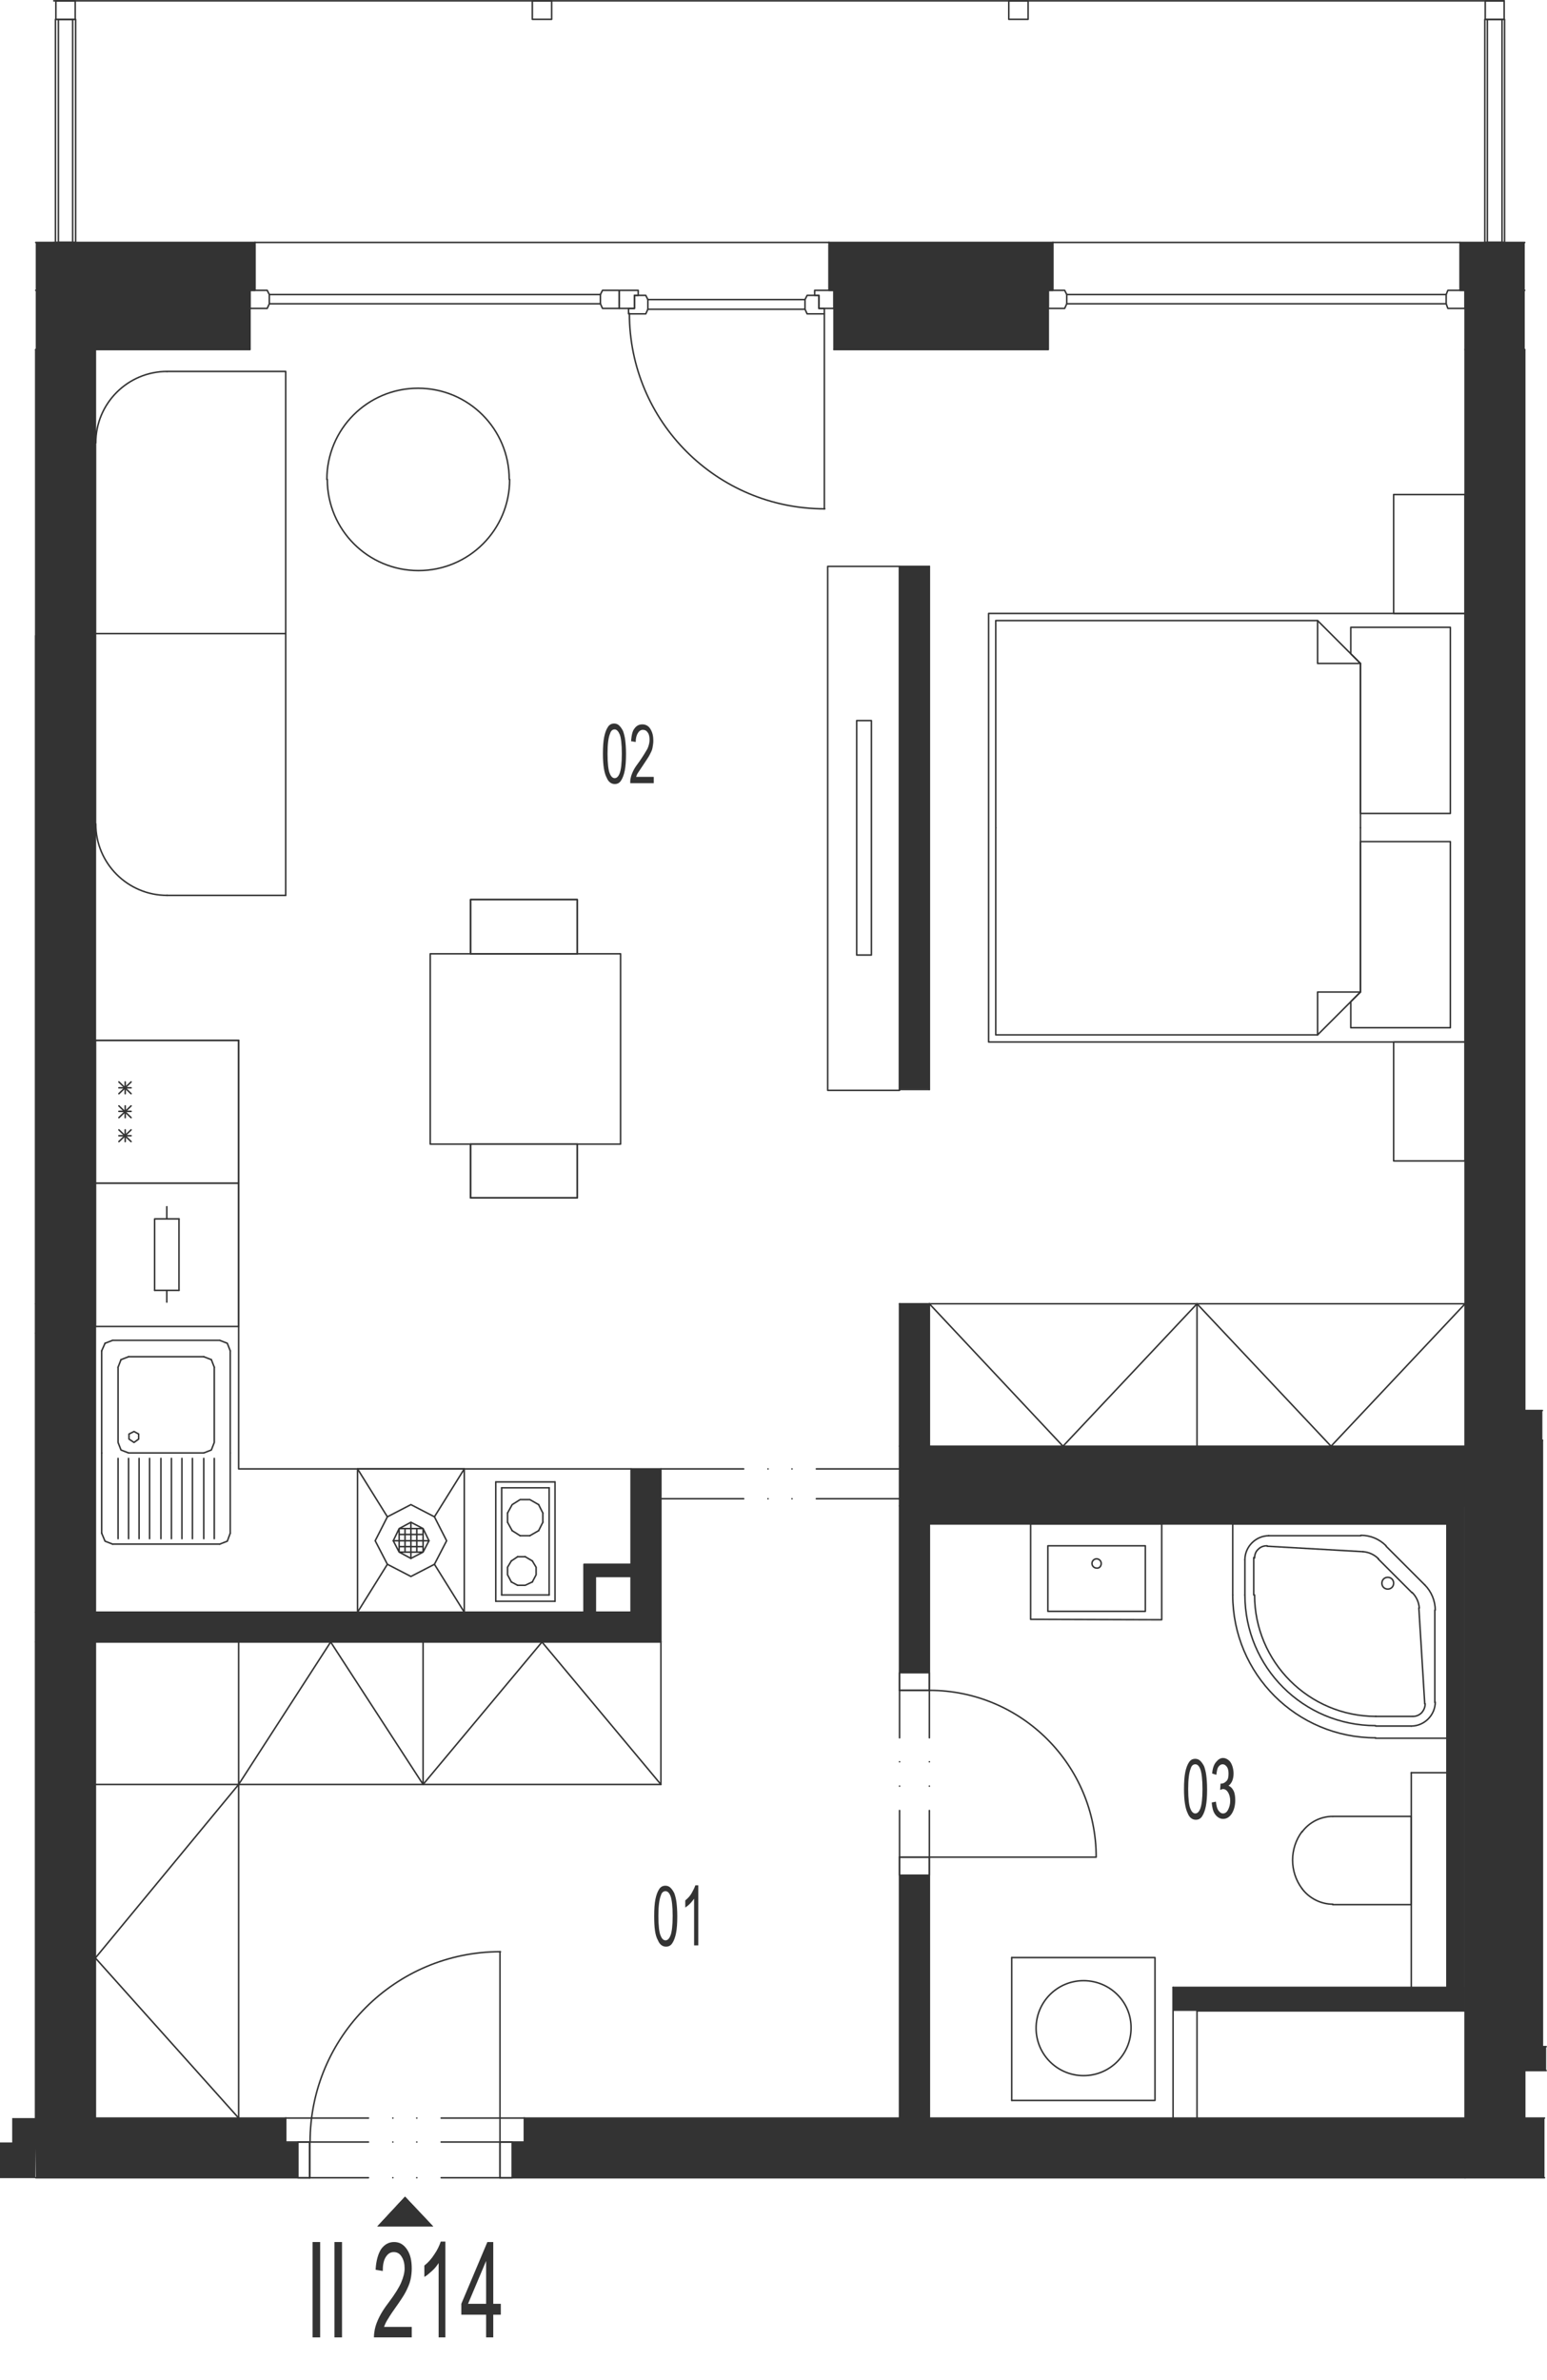 <?xml version="1.0" encoding="utf-8"?>
<!-- Generator: Adobe Illustrator 27.4.0, SVG Export Plug-In . SVG Version: 6.00 Build 0)  -->
<svg version="1.1" xmlns="http://www.w3.org/2000/svg" xmlns:xlink="http://www.w3.org/1999/xlink" x="0px" y="0px"
	 viewBox="0 0 368.2 566.5" style="enable-background:new 0 0 368.2 566.5;" xml:space="preserve">
<style type="text/css">
	.st0{fill:none;stroke:#333333;stroke-width:0.36;stroke-linecap:round;stroke-linejoin:round;stroke-miterlimit:10;}
	.st1{fill:#333333;}
	.st2{display:none;}
	
		.st3{display:inline;fill:#333333;stroke:#333333;stroke-width:0.6;stroke-linecap:round;stroke-linejoin:round;stroke-miterlimit:10;}
	.st4{display:inline;fill:#333333;stroke:#333333;stroke-miterlimit:10;}
	.st5{display:inline;fill:#333333;stroke:#333333;stroke-width:0;stroke-linecap:round;stroke-miterlimit:10;}
	.st6{display:inline;}
</style>
<g id="vykres">
	<line class="st0" x1="12.8" y1="0.2" x2="358" y2="0.2"/>
	<polyline class="st0" points="13.3,0.2 17.9,0.2 17.9,4.6 13.3,4.6 13.3,0.2 	"/>
	<polyline class="st0" points="126.7,0.2 131.3,0.2 131.3,4.6 126.7,4.6 126.7,0.2 	"/>
	<polyline class="st0" points="240.1,0.2 244.7,0.2 244.7,4.6 240.1,4.6 240.1,0.2 	"/>
	<polyline class="st0" points="353.5,0.2 358,0.2 358,4.6 353.5,4.6 353.5,0.2 	"/>
	<line class="st0" x1="348.7" y1="69.1" x2="348.7" y2="83.2"/>
	<polyline class="st0" points="22.7,83.2 59.5,83.2 59.5,69.1 15.6,69.1 	"/>
	<polyline class="st0" points="192.1,70.3 194.9,70.3 194.9,73.4 196.2,73.4 196.2,74.7 192.1,74.7 191.6,73.6 191.6,71.3 
		192.1,70.3 	"/>
	<polyline class="st0" points="198.5,73.4 194.9,73.4 194.9,70.3 193.9,70.3 193.9,69.1 198.5,69.1 198.5,73.4 	"/>
	<polyline class="st0" points="153.7,70.3 151,70.3 151,73.4 149.6,73.4 149.6,74.7 153.7,74.7 154.2,73.6 154.2,71.3 153.7,70.3 	
		"/>
	<polyline class="st0" points="147.4,73.4 151,73.4 151,70.3 151.9,70.3 151.9,69.1 147.4,69.1 147.4,73.4 	"/>
	<line class="st0" x1="191.6" y1="73.6" x2="154.2" y2="73.6"/>
	<line class="st0" x1="191.6" y1="71.3" x2="154.2" y2="71.3"/>
	<line class="st0" x1="196.2" y1="74.7" x2="196.2" y2="121.1"/>
	<path class="st0" d="M149.8,74.6c0,25.7,20.8,46.5,46.5,46.5"/>
	<polyline class="st0" points="143.4,73.4 147.4,73.4 147.4,69.1 143.4,69.1 142.9,70.1 142.9,72.3 143.4,73.4 	"/>
	<line class="st0" x1="142.9" y1="70.1" x2="64.1" y2="70.1"/>
	<line class="st0" x1="142.9" y1="72.3" x2="64.1" y2="72.3"/>
	<polyline class="st0" points="63.6,73.4 59.5,73.4 59.5,69.1 63.6,69.1 64.1,70.1 64.1,72.3 63.6,73.4 	"/>
	<line class="st0" x1="347.5" y1="57.7" x2="250.6" y2="57.7"/>
	<line class="st0" x1="198.5" y1="83.2" x2="198.5" y2="69.1"/>
	<polyline class="st0" points="344.6,73.4 348.7,73.4 348.7,69.1 344.6,69.1 344.2,70.1 344.2,72.3 344.6,73.4 	"/>
	<line class="st0" x1="344.2" y1="70.1" x2="253.9" y2="70.1"/>
	<line class="st0" x1="344.2" y1="72.3" x2="253.9" y2="72.3"/>
	<polyline class="st0" points="253.4,73.4 249.5,73.4 249.5,69.1 253.4,69.1 253.9,70.1 253.9,72.3 253.4,73.4 	"/>
	<polyline class="st0" points="198.5,69.1 249.5,69.1 249.5,83.2 198.5,83.2 	"/>
	<line class="st0" x1="362.9" y1="83.2" x2="362.9" y2="83.2"/>
	<line class="st0" x1="348.7" y1="69.1" x2="362.9" y2="69.1"/>
	<line class="st0" x1="8.5" y1="83.2" x2="8.5" y2="83.2"/>
	<line class="st0" x1="15.6" y1="69.1" x2="8.5" y2="69.1"/>
	<line class="st0" x1="197.3" y1="57.7" x2="250.6" y2="57.7"/>
	<line class="st0" x1="8.5" y1="57.7" x2="12.8" y2="57.7"/>
	<polyline class="st0" points="12.8,57.7 18.5,57.7 60.7,57.7 	"/>
	<polyline class="st0" points="348.7,69.1 347.5,69.1 347.5,57.7 352.9,57.7 358.6,57.7 362.9,57.7 	"/>
	<polyline class="st0" points="250.6,57.7 250.6,69.1 249.5,69.1 	"/>
	<polyline class="st0" points="197.3,57.7 197.3,69.1 198.5,69.1 	"/>
	<polyline class="st0" points="60.7,57.7 60.7,69.1 59.5,69.1 	"/>
	<polyline class="st0" points="18,57.7 13.2,57.7 13.2,4.6 18,4.6 18,57.7 	"/>
	<polyline class="st0" points="13.9,4.6 17.3,4.6 17.3,57.7 13.9,57.7 13.9,4.6 	"/>
	<polyline class="st0" points="358.1,57.7 353.4,57.7 353.4,4.6 358.1,4.6 358.1,57.7 	"/>
	<polyline class="st0" points="354,4.6 357.5,4.6 357.5,57.7 354,57.7 354,4.6 	"/>
	<line class="st0" x1="22.7" y1="504.1" x2="22.7" y2="390.8"/>
	<line class="st0" x1="8.5" y1="518.3" x2="73.7" y2="518.3"/>
	<line class="st0" x1="221.2" y1="134.8" x2="221.2" y2="259.3"/>
	<line class="st0" x1="22.7" y1="504.1" x2="68" y2="504.1"/>
	<line class="st0" x1="214.1" y1="134.8" x2="214.1" y2="259.3"/>
	<line class="st0" x1="284.9" y1="504.1" x2="348.7" y2="504.1"/>
	<line class="st0" x1="221.2" y1="362.7" x2="344.4" y2="362.7"/>
	<line class="st0" x1="221.2" y1="344.2" x2="348.7" y2="344.2"/>
	<line class="st0" x1="214.1" y1="310.3" x2="221.2" y2="310.3"/>
	<line class="st0" x1="214.1" y1="259.3" x2="221.2" y2="259.3"/>
	<line class="st0" x1="214.1" y1="134.8" x2="221.2" y2="134.8"/>
	<line class="st0" x1="214.1" y1="310.3" x2="214.1" y2="402.3"/>
	<line class="st0" x1="221.2" y1="310.3" x2="221.2" y2="344.2"/>
	<line class="st0" x1="221.2" y1="362.7" x2="221.2" y2="402.3"/>
	<line class="st0" x1="22.7" y1="390.8" x2="157.3" y2="390.8"/>
	<line class="st0" x1="22.7" y1="383.7" x2="139" y2="383.7"/>
	<polyline class="st0" points="150.2,372.3 150.2,349.6 157.3,349.6 157.3,390.8 	"/>
	<line class="st0" x1="22.7" y1="383.7" x2="22.7" y2="83.2"/>
	<polyline class="st0" points="124.8,509.8 119,509.8 119,518.3 	"/>
	<polyline class="st0" points="68,509.8 73.7,509.8 73.7,518.3 	"/>
	<line class="st0" x1="119" y1="509.8" x2="105" y2="509.8"/>
	<line class="st0" x1="99.2" y1="509.8" x2="99.2" y2="509.8"/>
	<line class="st0" x1="93.5" y1="509.8" x2="93.5" y2="509.8"/>
	<line class="st0" x1="87.7" y1="509.8" x2="73.7" y2="509.8"/>
	<line class="st0" x1="119" y1="518.3" x2="105" y2="518.3"/>
	<line class="st0" x1="99.2" y1="518.3" x2="99.2" y2="518.3"/>
	<line class="st0" x1="93.5" y1="518.3" x2="93.5" y2="518.3"/>
	<line class="st0" x1="87.7" y1="518.3" x2="73.7" y2="518.3"/>
	<polyline class="st0" points="73.7,509.8 73.7,518.3 70.9,518.3 70.9,509.8 73.7,509.8 	"/>
	<polyline class="st0" points="119,509.8 119,518.3 121.9,518.3 121.9,509.8 119,509.8 	"/>
	<line class="st0" x1="119" y1="464.5" x2="119" y2="509.8"/>
	<line class="st0" x1="68" y1="509.8" x2="68" y2="504.1"/>
	<line class="st0" x1="124.8" y1="509.8" x2="124.8" y2="504.1"/>
	<polyline class="st0" points="150.2,349.6 56.8,349.6 56.8,247.6 22.7,247.6 	"/>
	<line class="st0" x1="56.8" y1="281.6" x2="56.8" y2="247.6"/>
	<line class="st0" x1="22.7" y1="247.6" x2="22.7" y2="281.6"/>
	<line class="st0" x1="31.2" y1="260.3" x2="28.3" y2="257.5"/>
	<line class="st0" x1="31.2" y1="257.5" x2="28.3" y2="260.3"/>
	<line class="st0" x1="29.8" y1="257.5" x2="29.8" y2="260.3"/>
	<line class="st0" x1="56.8" y1="247.6" x2="22.7" y2="247.6"/>
	<line class="st0" x1="31.2" y1="258.9" x2="28.3" y2="258.9"/>
	<line class="st0" x1="22.7" y1="281.6" x2="56.8" y2="281.6"/>
	<line class="st0" x1="31.2" y1="271.7" x2="28.3" y2="268.9"/>
	<line class="st0" x1="31.2" y1="268.9" x2="28.3" y2="271.7"/>
	<line class="st0" x1="29.8" y1="268.9" x2="29.8" y2="271.7"/>
	<line class="st0" x1="31.2" y1="266" x2="28.3" y2="263.2"/>
	<line class="st0" x1="31.2" y1="263.2" x2="28.3" y2="266"/>
	<line class="st0" x1="29.8" y1="263.2" x2="29.8" y2="266"/>
	<line class="st0" x1="31.2" y1="264.5" x2="28.3" y2="264.5"/>
	<line class="st0" x1="31.2" y1="270.3" x2="28.3" y2="270.3"/>
	<line class="st0" x1="128.2" y1="358.1" x2="129.2" y2="360.1"/>
	<line class="st0" x1="129.2" y1="362.3" x2="128.2" y2="364.3"/>
	<line class="st0" x1="118" y1="352.7" x2="132.1" y2="352.7"/>
	<line class="st0" x1="130.7" y1="354.1" x2="119.4" y2="354.1"/>
	<line class="st0" x1="132.1" y1="381.1" x2="118" y2="381.1"/>
	<line class="st0" x1="119.4" y1="379.6" x2="130.7" y2="379.6"/>
	<line class="st0" x1="129.2" y1="360.1" x2="129.2" y2="362.3"/>
	<line class="st0" x1="130.7" y1="354.1" x2="130.7" y2="379.6"/>
	<line class="st0" x1="132.1" y1="381.1" x2="132.1" y2="352.7"/>
	<line class="st0" x1="120.8" y1="362.3" x2="120.8" y2="360.1"/>
	<line class="st0" x1="118" y1="381.1" x2="118" y2="352.7"/>
	<line class="st0" x1="119.4" y1="354.1" x2="119.4" y2="379.6"/>
	<line class="st0" x1="121.9" y1="364.3" x2="123.8" y2="365.5"/>
	<line class="st0" x1="121.7" y1="376.5" x2="123.2" y2="377.3"/>
	<line class="st0" x1="123.2" y1="370.5" x2="121.7" y2="371.5"/>
	<polyline class="st0" points="123.2,377.3 125,377.3 126.7,376.5 	"/>
	<line class="st0" x1="126.1" y1="365.5" x2="123.8" y2="365.5"/>
	<line class="st0" x1="126.7" y1="371.5" x2="125" y2="370.5"/>
	<polyline class="st0" points="126.7,371.5 127.6,373 127.6,374.8 126.7,376.5 	"/>
	<line class="st0" x1="126.1" y1="365.5" x2="128.2" y2="364.3"/>
	<line class="st0" x1="123.2" y1="370.5" x2="125" y2="370.5"/>
	<polyline class="st0" points="121.7,376.5 120.8,374.8 120.8,373 121.7,371.5 	"/>
	<line class="st0" x1="121.9" y1="364.3" x2="120.8" y2="362.3"/>
	<polyline class="st0" points="128.2,358.1 126.1,356.9 123.8,356.9 121.9,358.1 120.8,360.1 	"/>
	<line class="st0" x1="335.9" y1="473.2" x2="335.9" y2="421.9"/>
	<line class="st0" x1="221.2" y1="442" x2="214.1" y2="442"/>
	<line class="st0" x1="221.2" y1="402.3" x2="214.1" y2="402.3"/>
	<line class="st0" x1="221.2" y1="402.3" x2="221.2" y2="413.6"/>
	<line class="st0" x1="221.2" y1="419.3" x2="221.2" y2="419.3"/>
	<line class="st0" x1="221.2" y1="425.1" x2="221.2" y2="425.1"/>
	<line class="st0" x1="221.2" y1="430.9" x2="221.2" y2="442"/>
	<line class="st0" x1="214.1" y1="402.3" x2="214.1" y2="413.6"/>
	<line class="st0" x1="214.1" y1="419.3" x2="214.1" y2="419.3"/>
	<line class="st0" x1="214.1" y1="425.1" x2="214.1" y2="425.1"/>
	<line class="st0" x1="214.1" y1="430.9" x2="214.1" y2="442"/>
	<polyline class="st0" points="214.1,402.3 221.2,402.3 221.2,398.1 214.1,398.1 214.1,402.3 	"/>
	<polyline class="st0" points="214.1,442 221.2,442 221.2,446.3 214.1,446.3 214.1,442 	"/>
	<path class="st0" d="M260.9,442c0-21.9-17.8-39.7-39.7-39.7"/>
	<line class="st0" x1="260.8" y1="442" x2="221.2" y2="442"/>
	<line class="st0" x1="344.4" y1="413.7" x2="344.4" y2="362.7"/>
	<line class="st0" x1="293.4" y1="362.7" x2="293.4" y2="379.6"/>
	<path class="st0" d="M302,365.5c-3.1,0-5.7,2.6-5.7,5.7"/>
	<line class="st0" x1="344.4" y1="362.7" x2="293.4" y2="362.7"/>
	<path class="st0" d="M293.4,379.6c0,18.8,15.2,34,34,34"/>
	<path class="st0" d="M329.9,367.9c-1.6-1.6-3.7-2.5-6-2.5"/>
	<path class="st0" d="M296.3,379.6c0,17.2,13.9,31.1,31.1,31.1"/>
	<path class="st0" d="M328.1,371c-1-1-2.3-1.6-3.7-1.7"/>
	<path class="st0" d="M298.6,379.6c0,15.9,12.9,28.9,28.9,28.9"/>
	<line class="st0" x1="341.5" y1="405.2" x2="341.5" y2="383.2"/>
	<line class="st0" x1="339.1" y1="405.5" x2="337.7" y2="382.7"/>
	<path class="st0" d="M341.6,383.2c0-2.2-0.9-4.4-2.5-6"/>
	<path class="st0" d="M337.8,382.7c-0.1-1.4-0.7-2.7-1.7-3.7"/>
	<line class="st0" x1="339.1" y1="377.2" x2="329.9" y2="368"/>
	<line class="st0" x1="336.1" y1="379.1" x2="328" y2="371"/>
	<path class="st0" d="M330.3,378.2c0.8,0,1.4-0.6,1.4-1.4s-0.6-1.4-1.4-1.4c-0.8,0-1.4,0.6-1.4,1.4S329.5,378.2,330.3,378.2"/>
	<line class="st0" x1="327.4" y1="413.7" x2="344.4" y2="413.7"/>
	<path class="st0" d="M335.9,410.8c3.1,0,5.7-2.6,5.7-5.7"/>
	<path class="st0" d="M336.3,408.5c0.8,0,1.5-0.3,2.1-0.9c0.5-0.6,0.8-1.3,0.8-2.1"/>
	<line class="st0" x1="327.4" y1="408.5" x2="336.2" y2="408.5"/>
	<line class="st0" x1="327.4" y1="410.8" x2="335.9" y2="410.8"/>
	<line class="st0" x1="323.9" y1="365.5" x2="301.9" y2="365.5"/>
	<line class="st0" x1="324.4" y1="369.3" x2="301.6" y2="368"/>
	<line class="st0" x1="296.3" y1="371.2" x2="296.3" y2="379.6"/>
	<line class="st0" x1="298.4" y1="370.7" x2="298.4" y2="379.6"/>
	<path class="st0" d="M301.6,367.9c-0.8,0-1.5,0.2-2.1,0.8c-0.6,0.5-0.9,1.3-0.9,2.1"/>
	<line class="st0" x1="221.2" y1="442" x2="221.2" y2="504.1"/>
	<line class="st0" x1="214.1" y1="442" x2="214.1" y2="504.1"/>
	<line class="st0" x1="348.7" y1="478.6" x2="284.9" y2="478.6"/>
	<line class="st0" x1="344.4" y1="473" x2="279.2" y2="473"/>
	<line class="st0" x1="8.5" y1="317.3" x2="8.5" y2="383.7"/>
	<line class="st0" x1="8.5" y1="390.8" x2="8.5" y2="504.1"/>
	<line class="st0" x1="8.5" y1="83.2" x2="8.5" y2="310.3"/>
	<path class="st0" d="M119.1,464.5c-25,0-45.3,20.3-45.3,45.3"/>
	<line class="st0" x1="8.5" y1="383.7" x2="8.5" y2="390.8"/>
	<line class="st0" x1="8.5" y1="317.3" x2="8.5" y2="310.3"/>
	<line class="st0" x1="22.7" y1="390.8" x2="22.7" y2="383.7"/>
	<line class="st0" x1="348.7" y1="473" x2="348.7" y2="478.6"/>
	<line class="st0" x1="221.2" y1="504.1" x2="214.1" y2="504.1"/>
	<line class="st0" x1="221.2" y1="344.2" x2="214.1" y2="344.2"/>
	<line class="st0" x1="221.2" y1="358.4" x2="214.1" y2="358.4"/>
	<polyline class="st0" points="102.4,227 102.4,272.3 147.7,272.3 147.7,227 102.4,227 	"/>
	<polyline class="st0" points="112,214.1 112,227 137.4,227 137.4,214.1 112,214.1 	"/>
	<polyline class="st0" points="112,285.1 137.4,285.1 137.4,272.3 112,272.3 112,285.1 	"/>
	<polyline class="st0" points="137.4,227 137.4,214.1 112,214.1 112,227 	"/>
	<polyline class="st0" points="137.4,272.3 137.4,285.1 112,285.1 112,272.3 	"/>
	<path class="st0" d="M121.2,114.1c0-12-9.7-21.7-21.7-21.7c-12,0-21.7,9.7-21.7,21.7"/>
	<path class="st0" d="M77.9,114.1c0,12,9.7,21.7,21.7,21.7c12,0,21.7-9.7,21.7-21.7"/>
	<polyline class="st0" points="39.7,213.1 39.7,213.1 68,213.1 	"/>
	<path class="st0" d="M22.8,196.1c0,9.4,7.6,17,17,17"/>
	<line class="st0" x1="22.7" y1="105.4" x2="22.7" y2="196.1"/>
	<path class="st0" d="M39.8,88.4c-9.4,0-17,7.6-17,17"/>
	<polyline class="st0" points="68,213.1 68,88.4 39.7,88.4 	"/>
	<line class="st0" x1="68" y1="150.8" x2="22.7" y2="150.8"/>
	<polyline class="st0" points="331.7,276.3 331.7,248 348.7,248 348.7,276.3 331.7,276.3 	"/>
	<polyline class="st0" points="331.7,146 331.7,117.7 348.7,117.7 348.7,146 331.7,146 	"/>
	<polyline class="st0" points="323.8,157.9 321.5,155.6 321.5,149.3 345.2,149.3 345.2,193.6 323.8,193.6 323.8,157.9 	"/>
	<polyline class="st0" points="323.8,200.3 345.2,200.3 345.2,244.6 321.5,244.6 321.5,238.4 323.8,236.1 323.8,200.3 	"/>
	<polyline class="st0" points="237,197 237,147.7 313.6,147.7 323.8,157.9 323.8,197 	"/>
	<polyline class="st0" points="313.6,147.7 313.6,157.9 323.8,157.9 	"/>
	<polyline class="st0" points="323.8,197 323.8,236.1 313.6,246.3 237,246.3 237,197 	"/>
	<polyline class="st0" points="313.6,246.3 313.6,236.1 323.8,236.1 	"/>
	<polyline class="st0" points="235.3,248 235.3,146 348.7,146 348.7,248 235.3,248 	"/>
	<polyline class="st0" points="214.1,134.8 197,134.8 197,259.5 214.1,259.5 214.1,134.8 	"/>
	<polyline class="st0" points="203.9,227.3 203.9,171.5 207.4,171.5 207.4,227.3 203.9,227.3 	"/>
	<line class="st0" x1="73.7" y1="509.8" x2="73.7" y2="518.3"/>
	<line class="st0" x1="240.8" y1="499.9" x2="240.8" y2="465.9"/>
	<polyline class="st0" points="240.8,465.9 274.9,465.9 274.9,499.9 240.8,499.9 	"/>
	<path class="st0" d="M257.9,471.4c-6.3,0-11.3,5.1-11.3,11.3c0,6.3,5.1,11.3,11.3,11.3c6.3,0,11.3-5.1,11.3-11.3
		C269.3,476.5,264.2,471.4,257.9,471.4"/>
	<polyline class="st0" points="276.5,362.7 245.3,362.7 245.3,385.4 276.5,385.5 276.5,362.7 	"/>
	<polyline class="st0" points="272.6,383.5 249.4,383.5 249.4,367.9 272.6,367.9 272.6,383.5 	"/>
	<path class="st0" d="M262.1,372.1c0-0.6-0.5-1.1-1.1-1.1c-0.6,0-1.1,0.5-1.1,1.1c0,0.6,0.5,1.1,1.1,1.1
		C261.6,373.3,262.1,372.8,262.1,372.1"/>
	<polyline class="st0" points="284.9,504.1 284.9,478.6 284.9,504.1 	"/>
	<polyline class="st0" points="279.2,504.1 279.2,473 279.2,504.1 	"/>
	<line class="st0" x1="279.2" y1="504.1" x2="284.9" y2="504.1"/>
	<line class="st0" x1="214.1" y1="504.1" x2="124.8" y2="504.1"/>
	<line class="st0" x1="221.2" y1="504.1" x2="279.2" y2="504.1"/>
	<polyline class="st0" points="157.3,390.8 157.3,424.7 22.7,424.7 	"/>
	<line class="st0" x1="56.8" y1="424.7" x2="56.8" y2="504.1"/>
	<polyline class="st0" points="56.8,424.7 78.7,390.8 100.7,424.7 100.7,390.8 	"/>
	<polyline class="st0" points="100.7,424.7 129,390.8 157.3,424.7 	"/>
	<polyline class="st0" points="56.8,504.1 22.7,466 56.8,424.7 56.8,390.8 	"/>
	<line class="st0" x1="221.2" y1="310.3" x2="348.7" y2="310.3"/>
	<polyline class="st0" points="221.2,310.3 253,344.2 284.9,310.3 284.9,344.2 	"/>
	<polyline class="st0" points="284.9,310.3 316.8,344.2 348.7,310.3 	"/>
	<line class="st0" x1="124.8" y1="504.1" x2="105" y2="504.1"/>
	<line class="st0" x1="99.2" y1="504.1" x2="99.2" y2="504.1"/>
	<line class="st0" x1="93.5" y1="504.1" x2="93.5" y2="504.1"/>
	<line class="st0" x1="87.7" y1="504.1" x2="68" y2="504.1"/>
	<line class="st0" x1="119" y1="518.3" x2="348.7" y2="518.3"/>
	<line class="st0" x1="56.8" y1="315.7" x2="56.8" y2="281.6"/>
	<line class="st0" x1="22.7" y1="281.6" x2="22.7" y2="315.7"/>
	<line class="st0" x1="39.7" y1="287.2" x2="39.7" y2="290.1"/>
	<line class="st0" x1="56.8" y1="281.6" x2="22.7" y2="281.6"/>
	<line class="st0" x1="22.7" y1="315.7" x2="56.8" y2="315.7"/>
	<line class="st0" x1="42.6" y1="307.1" x2="36.8" y2="307.1"/>
	<polyline class="st0" points="36.8,307.1 36.8,290.1 42.6,290.1 	"/>
	<line class="st0" x1="39.7" y1="309.9" x2="39.7" y2="307.1"/>
	<line class="st0" x1="42.6" y1="290.1" x2="42.6" y2="307.1"/>
	<line class="st0" x1="157.3" y1="349.6" x2="177" y2="349.6"/>
	<line class="st0" x1="182.8" y1="349.6" x2="182.8" y2="349.6"/>
	<line class="st0" x1="188.5" y1="349.6" x2="188.5" y2="349.6"/>
	<line class="st0" x1="194.3" y1="349.6" x2="214.1" y2="349.6"/>
	<line class="st0" x1="157.3" y1="356.7" x2="177" y2="356.7"/>
	<line class="st0" x1="182.8" y1="356.7" x2="182.8" y2="356.7"/>
	<line class="st0" x1="188.5" y1="356.7" x2="188.5" y2="356.7"/>
	<line class="st0" x1="194.3" y1="356.7" x2="214.1" y2="356.7"/>
	<line class="st0" x1="348.7" y1="358.4" x2="348.7" y2="473"/>
	<line class="st0" x1="344.4" y1="362.7" x2="344.4" y2="473"/>
	<polyline class="st0" points="221.2,362.7 221.2,358.4 348.7,358.4 	"/>
	<line class="st0" x1="335.9" y1="421.9" x2="344.4" y2="421.9"/>
	<line class="st0" x1="344.4" y1="362.7" x2="344.4" y2="473"/>
	<line class="st0" x1="24.2" y1="345.8" x2="24.2" y2="321.5"/>
	<line class="st0" x1="54.8" y1="345.8" x2="54.8" y2="321.5"/>
	<line class="st0" x1="28.8" y1="323.6" x2="28.1" y2="325.4"/>
	<line class="st0" x1="51" y1="325.4" x2="50.3" y2="323.6"/>
	<line class="st0" x1="52.3" y1="367.5" x2="26.8" y2="367.5"/>
	<line class="st0" x1="30.6" y1="345.8" x2="48.5" y2="345.8"/>
	<line class="st0" x1="33.1" y1="366.2" x2="33.1" y2="347.1"/>
	<line class="st0" x1="35.6" y1="347.1" x2="35.6" y2="366.2"/>
	<line class="st0" x1="38.3" y1="366.2" x2="38.3" y2="347.1"/>
	<line class="st0" x1="40.8" y1="347.1" x2="40.8" y2="366.2"/>
	<line class="st0" x1="43.3" y1="366.2" x2="43.3" y2="347.1"/>
	<line class="st0" x1="45.8" y1="347.1" x2="45.8" y2="366.2"/>
	<line class="st0" x1="48.5" y1="366.2" x2="48.5" y2="347.1"/>
	<line class="st0" x1="51" y1="347.1" x2="51" y2="366.2"/>
	<line class="st0" x1="54.8" y1="364.9" x2="54.8" y2="345.8"/>
	<polyline class="st0" points="52.3,367.5 54.1,366.8 54.8,364.9 	"/>
	<polyline class="st0" points="48.5,345.8 50.3,345.1 51,343.3 51,325.4 	"/>
	<polyline class="st0" points="31.9,343.3 33,342.5 33,341.3 31.9,340.7 30.7,341.3 30.7,342.5 31.9,343.3 	"/>
	<line class="st0" x1="28.1" y1="366.2" x2="28.1" y2="347.1"/>
	<line class="st0" x1="30.6" y1="347.1" x2="30.6" y2="366.2"/>
	<line class="st0" x1="24.2" y1="364.9" x2="24.2" y2="345.8"/>
	<polyline class="st0" points="24.2,364.9 25,366.8 26.8,367.5 	"/>
	<polyline class="st0" points="28.1,325.4 28.1,343.3 28.8,345.1 30.6,345.8 	"/>
	<line class="st0" x1="52.3" y1="319" x2="26.8" y2="319"/>
	<line class="st0" x1="48.5" y1="322.9" x2="30.6" y2="322.9"/>
	<polyline class="st0" points="52.3,319 54.1,319.7 54.8,321.5 	"/>
	<line class="st0" x1="50.3" y1="323.6" x2="48.5" y2="322.9"/>
	<line class="st0" x1="25" y1="319.7" x2="26.8" y2="319"/>
	<line class="st0" x1="30.6" y1="322.9" x2="28.8" y2="323.6"/>
	<line class="st0" x1="25" y1="319.7" x2="24.2" y2="321.5"/>
	<line class="st0" x1="95" y1="368.1" x2="100.7" y2="368.1"/>
	<line class="st0" x1="95" y1="365.2" x2="100.7" y2="365.2"/>
	<line class="st0" x1="96.4" y1="363.8" x2="96.4" y2="369.4"/>
	<line class="st0" x1="99.2" y1="363.8" x2="99.2" y2="369.4"/>
	<line class="st0" x1="93.6" y1="366.7" x2="102.1" y2="366.7"/>
	<line class="st0" x1="97.8" y1="362.3" x2="97.8" y2="370.9"/>
	<polyline class="st0" points="95,363.8 97.8,362.3 100.7,363.8 100.7,369.4 95,369.4 95,363.8 100.7,363.8 102.1,366.7 
		100.7,369.4 97.8,370.9 95,369.4 93.6,366.7 95,363.8 	"/>
	<polyline class="st0" points="92.2,361 89.3,366.7 92.2,372.3 97.8,375.2 103.4,372.3 106.3,366.7 103.4,361 97.8,358.1 92.2,361 	
		"/>
	<line class="st0" x1="103.4" y1="361" x2="110.5" y2="349.6"/>
	<line class="st0" x1="110.5" y1="383.7" x2="103.4" y2="372.3"/>
	<line class="st0" x1="85.1" y1="383.7" x2="92.2" y2="372.3"/>
	<line class="st0" x1="85.1" y1="349.6" x2="92.2" y2="361"/>
	<polyline class="st0" points="110.5,349.6 110.5,383.7 85.1,383.7 85.1,349.6 110.5,349.6 	"/>
	<polyline class="st0" points="317.2,453.3 335.9,453.3 335.9,432.3 317.2,432.3 	"/>
	<path class="st0" d="M309.9,449.5c1.7,2.3,4.5,3.7,7.3,3.7"/>
	<path class="st0" d="M317.2,432.3c-2.9,0-5.6,1.4-7.3,3.7"/>
	<path class="st0" d="M309.9,435.9c-3,4-3,9.6,0,13.6"/>
	<polyline class="st0" points="150.2,383.7 141.7,383.7 141.7,375.2 150.2,375.2 150.2,383.7 	"/>
	<line class="st0" x1="150.2" y1="375.2" x2="150.2" y2="372.3"/>
	<line class="st0" x1="139" y1="383.7" x2="141.7" y2="383.7"/>
	<polyline class="st0" points="139,383.7 139,372.3 150.2,372.3 	"/>
	<line class="st0" x1="362.9" y1="83.2" x2="362.9" y2="335.7"/>
	<line class="st0" x1="348.7" y1="83.2" x2="348.7" y2="344.2"/>
	<line class="st0" x1="362.9" y1="504.1" x2="367.6" y2="504.1"/>
	<line class="st0" x1="362.9" y1="492.8" x2="368" y2="492.8"/>
	<line class="st0" x1="367.1" y1="487.1" x2="368" y2="487.1"/>
	<line class="st0" x1="348.7" y1="478.6" x2="348.7" y2="504.1"/>
	<line class="st0" x1="367.1" y1="342.8" x2="367.1" y2="342.8"/>
	<line class="st0" x1="362.9" y1="335.7" x2="367.1" y2="335.7"/>
	<line class="st0" x1="367.1" y1="342.8" x2="367.1" y2="487.1"/>
	<line class="st0" x1="362.9" y1="492.8" x2="362.9" y2="504.1"/>
	<line class="st0" x1="348.7" y1="473" x2="348.7" y2="478.6"/>
	<line class="st0" x1="362.9" y1="335.7" x2="362.9" y2="342.8"/>
	<line class="st0" x1="362.9" y1="487.1" x2="362.9" y2="492.8"/>
	<line class="st0" x1="367.6" y1="518.3" x2="348.7" y2="518.3"/>
	<polyline class="st0" points="367.1,342.8 362.9,342.8 362.9,487.1 	"/>
	<line class="st0" x1="197.3" y1="57.7" x2="60.7" y2="57.7"/>
	<line class="st0" x1="8.5" y1="151.3" x2="8.5" y2="504.1"/>
</g>
<g id="vypln">
	<g>
		<path class="st1" d="M68,504.1H22.7V390.8h134.6v-7.1v-34.1h-7.1v22.7H139v2.9v8.5H22.7V83.2h36.8v-7.1v-7.1h1.2V57.7H8.5v11.4
			v7.1v7.1h0v420.8H2.9v5.8H0v1.4v7.1h8.4l0.1-7.1v7.1h62.4v-8.5H68V504.1z M141.7,375.2h8.5v8.5h-8.5V375.2z"/>
		<polygon class="st1" points="198.5,73.4 198.5,76.1 198.5,83.2 242.4,83.2 249.5,83.2 249.5,76.1 249.5,73.4 249.5,69.1 
			250.6,69.1 250.6,57.7 197.3,57.7 197.3,69.1 198.5,69.1 		"/>
		<rect x="214.1" y="134.8" class="st1" width="7.1" height="124.4"/>
		<polygon class="st1" points="347.5,57.7 347.5,69.1 348.7,69.1 348.7,73.4 348.7,83.2 348.7,344.2 242.4,344.2 221.2,344.2 
			221.2,310.3 214.1,310.3 214.1,344.2 214.1,358.4 214.1,398.1 221.2,398.1 221.2,362.7 344.4,362.7 344.4,473 279.2,473 
			279.2,478.6 348.6,478.6 348.6,473 348.6,362.7 348.6,358.4 348.7,358.4 348.7,504.1 221.2,504.1 221.2,446.3 214.1,446.3 
			214.1,504.1 124.8,504.1 124.8,509.8 121.9,509.8 121.9,518.3 348.7,518.3 367.6,518.3 367.6,504.1 362.9,504.1 362.9,492.8 
			368,492.8 368,487.1 367.1,487.1 367.1,342.8 367.1,342.8 367.1,335.7 362.9,335.7 362.9,83.2 362.9,83.2 362.9,73.4 362.9,69.1 
			362.9,57.7 		"/>
	</g>
</g>
<g id="popisky">
	<g>
		<path class="st1" d="M155.7,456c0-1.7,0.1-3,0.3-4c0.2-1,0.5-1.8,0.9-2.4c0.4-0.6,0.9-0.8,1.5-0.8c0.5,0,0.9,0.2,1.2,0.5
			c0.3,0.3,0.6,0.7,0.9,1.3c0.2,0.6,0.4,1.3,0.5,2.1c0.1,0.8,0.2,1.9,0.2,3.4c0,1.7-0.1,3-0.3,4c-0.2,1-0.5,1.8-0.9,2.4
			s-0.9,0.8-1.5,0.8c-0.8,0-1.5-0.5-1.9-1.5C155.9,460.6,155.7,458.7,155.7,456z M156.7,456c0,2.3,0.2,3.9,0.5,4.6
			c0.3,0.8,0.7,1.2,1.2,1.2c0.5,0,0.9-0.4,1.2-1.2s0.5-2.3,0.5-4.6c0-2.3-0.2-3.9-0.5-4.7s-0.7-1.2-1.2-1.2c-0.5,0-0.9,0.3-1.1,1
			C156.9,452.1,156.7,453.7,156.7,456z"/>
		<path class="st1" d="M166.2,463h-1v-11.1c-0.3,0.4-0.6,0.8-1,1.2s-0.8,0.7-1.1,0.9v-1.7c0.6-0.5,1.1-1,1.5-1.7
			c0.4-0.7,0.7-1.3,0.9-1.9h0.7V463z"/>
	</g>
	<g>
		<path class="st1" d="M143.5,179.4c0-1.7,0.1-3,0.3-4c0.2-1,0.5-1.8,0.9-2.4c0.4-0.6,0.9-0.8,1.5-0.8c0.5,0,0.9,0.2,1.2,0.5
			c0.3,0.3,0.6,0.7,0.9,1.3c0.2,0.6,0.4,1.3,0.5,2.1s0.2,1.9,0.2,3.3c0,1.7-0.1,3-0.3,4c-0.2,1-0.5,1.8-0.9,2.4
			c-0.4,0.6-0.9,0.8-1.5,0.8c-0.8,0-1.5-0.5-1.9-1.5C143.8,184,143.5,182.1,143.5,179.4z M144.6,179.4c0,2.3,0.2,3.9,0.5,4.6
			c0.3,0.8,0.7,1.2,1.2,1.2c0.5,0,0.9-0.4,1.2-1.2s0.5-2.3,0.5-4.6c0-2.3-0.2-3.9-0.5-4.6s-0.7-1.2-1.2-1.2c-0.5,0-0.9,0.3-1.1,1
			C144.8,175.5,144.6,177.1,144.6,179.4z"/>
		<path class="st1" d="M155.6,184.7v1.7H150c0-0.4,0-0.8,0.1-1.2c0.1-0.6,0.4-1.3,0.7-1.9s0.8-1.3,1.4-2.1c0.9-1.3,1.5-2.3,1.9-3
			c0.3-0.7,0.5-1.4,0.5-2.1c0-0.7-0.1-1.3-0.4-1.7c-0.3-0.5-0.7-0.7-1.2-0.7c-0.5,0-0.9,0.3-1.2,0.8s-0.5,1.2-0.5,2.1l-1.1-0.2
			c0.1-1.3,0.3-2.4,0.8-3c0.5-0.7,1.1-1,1.9-1c0.8,0,1.5,0.4,1.9,1.1c0.5,0.8,0.7,1.7,0.7,2.8c0,0.6-0.1,1.1-0.2,1.7
			s-0.4,1.1-0.7,1.7c-0.3,0.6-0.9,1.4-1.6,2.5c-0.6,0.9-1,1.5-1.2,1.8c-0.2,0.3-0.3,0.6-0.4,0.9H155.6z"/>
	</g>
	<g>
		<path class="st1" d="M281.8,425.8c0-1.7,0.1-3,0.3-4c0.2-1,0.5-1.8,0.9-2.4c0.4-0.6,0.9-0.8,1.5-0.8c0.5,0,0.9,0.2,1.2,0.5
			c0.3,0.3,0.6,0.7,0.9,1.3c0.2,0.6,0.4,1.3,0.5,2.1c0.1,0.8,0.2,1.9,0.2,3.4c0,1.7-0.1,3-0.3,4c-0.2,1-0.5,1.8-0.9,2.4
			s-0.9,0.8-1.5,0.8c-0.8,0-1.5-0.5-1.9-1.5C282.1,430.4,281.8,428.5,281.8,425.8z M282.8,425.8c0,2.3,0.2,3.9,0.5,4.6
			c0.3,0.8,0.7,1.2,1.2,1.2c0.5,0,0.9-0.4,1.2-1.2s0.5-2.3,0.5-4.6c0-2.3-0.2-3.9-0.5-4.7s-0.7-1.2-1.2-1.2c-0.5,0-0.9,0.3-1.1,1
			C283,421.9,282.8,423.5,282.8,425.8z"/>
		<path class="st1" d="M288.4,429l1-0.2c0.1,1,0.3,1.7,0.6,2.1c0.3,0.4,0.6,0.7,1.1,0.7c0.5,0,0.9-0.3,1.2-0.9
			c0.3-0.6,0.5-1.3,0.5-2.1c0-0.8-0.2-1.5-0.5-2c-0.3-0.5-0.7-0.8-1.2-0.8c-0.2,0-0.4,0.1-0.7,0.2l0.1-1.5c0.1,0,0.1,0,0.2,0
			c0.4,0,0.8-0.2,1.2-0.6c0.4-0.4,0.5-1,0.5-1.8c0-0.6-0.1-1.2-0.4-1.6c-0.3-0.4-0.6-0.6-1-0.6c-0.4,0-0.7,0.2-1,0.6
			c-0.3,0.4-0.4,1.1-0.5,1.9l-1-0.3c0.1-1.2,0.4-2.1,0.9-2.7s1-1,1.7-1c0.5,0,0.9,0.2,1.3,0.5c0.4,0.3,0.7,0.8,0.9,1.4
			c0.2,0.6,0.3,1.2,0.3,1.8c0,0.6-0.1,1.2-0.3,1.7c-0.2,0.5-0.5,0.9-0.9,1.2c0.5,0.2,0.9,0.6,1.2,1.2c0.3,0.6,0.4,1.4,0.4,2.3
			c0,1.2-0.3,2.3-0.8,3.1s-1.2,1.3-2.1,1.3c-0.7,0-1.4-0.4-1.9-1.1S288.5,430.2,288.4,429z"/>
	</g>
	<g>
		<path class="st1" d="M74.4,556.3v-22.7h1.8v22.7H74.4z"/>
		<path class="st1" d="M79.6,556.3v-22.7h1.8v22.7H79.6z"/>
		<path class="st1" d="M98,553.6v2.7h-9c0-0.7,0.1-1.3,0.2-1.9c0.2-1,0.6-2,1.1-3c0.5-1,1.2-2.1,2.2-3.4c1.5-2,2.5-3.6,3-4.8
			s0.8-2.3,0.8-3.3c0-1.1-0.2-2-0.7-2.8c-0.5-0.8-1.1-1.1-1.9-1.1c-0.8,0-1.4,0.4-1.9,1.2s-0.7,1.9-0.7,3.3l-1.7-0.3
			c0.1-2.1,0.6-3.8,1.3-4.9c0.8-1.1,1.8-1.7,3.1-1.7c1.3,0,2.3,0.6,3.1,1.8c0.8,1.2,1.1,2.7,1.1,4.5c0,0.9-0.1,1.8-0.3,2.7
			c-0.2,0.9-0.6,1.8-1.1,2.8c-0.5,1-1.4,2.3-2.6,4c-1,1.4-1.6,2.4-1.9,2.9c-0.3,0.5-0.5,1-0.7,1.5H98z"/>
		<path class="st1" d="M106.1,556.3h-1.7v-17.7c-0.4,0.6-0.9,1.3-1.6,1.9c-0.7,0.6-1.2,1.1-1.8,1.4v-2.7c0.9-0.7,1.7-1.6,2.4-2.7
			c0.7-1,1.2-2.1,1.5-3h1.1V556.3z"/>
		<path class="st1" d="M115.7,556.3v-5.4h-5.9v-2.6l6.2-14.7h1.4v14.7h1.8v2.6h-1.8v5.4H115.7z M115.7,548.3v-10.2l-4.3,10.2H115.7z
			"/>
	</g>
	<polygon class="st1" points="96.4,522.8 103.1,529.9 89.8,529.9 	"/>
	<polygon class="st1" points="96.4,522.8 103.1,529.9 89.8,529.9 	"/>
	<polyline class="st1" points="103.1,529.9 89.8,529.9 96.4,522.8 103.1,529.9 	"/>
</g>
<g id="koty" class="st2">
	<line class="st3" x1="22.7" y1="194.5" x2="22.7" y2="220"/>
	<line class="st3" x1="214.1" y1="194.5" x2="214.1" y2="220"/>
	<line class="st3" x1="18.5" y1="215.7" x2="218.3" y2="215.7"/>
	<path class="st4" d="M26.5,211l-7.6,9.4l-1-0.8L26.5,211z M27.4,211.9l-0.8-0.8l-7.6,9.4L27.4,211.9z"/>
	<path class="st5" d="M26.5,211l-7.6,9.4l-1-0.8L26.5,211z M27.4,211.9l-0.8-0.8l-7.6,9.4L27.4,211.9z"/>
	<path class="st4" d="M210.2,220.4l7.6-9.4l1,0.8L210.2,220.4z M209.3,219.5l1,0.8l7.6-9.4L209.3,219.5z"/>
	<path class="st5" d="M210.2,220.4l7.6-9.4l1,0.8L210.2,220.4z M209.3,219.5l1,0.8l7.6-9.4L209.3,219.5z"/>
	<g class="st6">
		<path class="st1" d="M110.7,210.8l0.6-0.1c0.1,0.6,0.2,1,0.4,1.3s0.4,0.4,0.6,0.4c0.3,0,0.5-0.2,0.7-0.5c0.2-0.3,0.3-0.8,0.3-1.3
			c0-0.5-0.1-0.9-0.3-1.2c-0.2-0.3-0.4-0.5-0.7-0.5c-0.1,0-0.3,0-0.4,0.1l0.1-0.9c0,0,0.1,0,0.1,0c0.3,0,0.5-0.1,0.7-0.3
			c0.2-0.2,0.3-0.6,0.3-1.1c0-0.4-0.1-0.7-0.2-1s-0.4-0.4-0.6-0.4c-0.2,0-0.4,0.1-0.6,0.4c-0.2,0.3-0.3,0.6-0.3,1.1l-0.6-0.2
			c0.1-0.7,0.3-1.2,0.5-1.6c0.3-0.4,0.6-0.6,1-0.6c0.3,0,0.5,0.1,0.8,0.3c0.2,0.2,0.4,0.5,0.5,0.8s0.2,0.7,0.2,1.1
			c0,0.4-0.1,0.7-0.2,1c-0.1,0.3-0.3,0.5-0.5,0.7c0.3,0.1,0.5,0.4,0.7,0.7c0.2,0.4,0.3,0.8,0.3,1.4c0,0.7-0.2,1.4-0.5,1.9
			c-0.3,0.5-0.7,0.8-1.2,0.8c-0.4,0-0.8-0.2-1.1-0.7S110.7,211.5,110.7,210.8z"/>
		<path class="st1" d="M114.7,210.8l0.6-0.1c0.1,0.6,0.2,1,0.4,1.3s0.4,0.4,0.6,0.4c0.3,0,0.5-0.2,0.7-0.5c0.2-0.3,0.3-0.8,0.3-1.3
			c0-0.5-0.1-0.9-0.3-1.2c-0.2-0.3-0.4-0.5-0.7-0.5c-0.1,0-0.3,0-0.4,0.1l0.1-0.9c0,0,0.1,0,0.1,0c0.3,0,0.5-0.1,0.7-0.3
			c0.2-0.2,0.3-0.6,0.3-1.1c0-0.4-0.1-0.7-0.2-1s-0.4-0.4-0.6-0.4c-0.2,0-0.4,0.1-0.6,0.4c-0.2,0.3-0.3,0.6-0.3,1.1l-0.6-0.2
			c0.1-0.7,0.3-1.2,0.5-1.6c0.3-0.4,0.6-0.6,1-0.6c0.3,0,0.5,0.1,0.8,0.3c0.2,0.2,0.4,0.5,0.5,0.8s0.2,0.7,0.2,1.1
			c0,0.4-0.1,0.7-0.2,1c-0.1,0.3-0.3,0.5-0.5,0.7c0.3,0.1,0.5,0.4,0.7,0.7c0.2,0.4,0.3,0.8,0.3,1.4c0,0.7-0.2,1.4-0.5,1.9
			c-0.3,0.5-0.7,0.8-1.2,0.8c-0.4,0-0.8-0.2-1.1-0.7S114.7,211.5,114.7,210.8z"/>
		<path class="st1" d="M118.7,205.7v-1h3.3v0.8c-0.3,0.6-0.6,1.3-1,2.3s-0.6,1.9-0.7,2.9c-0.1,0.7-0.2,1.5-0.2,2.3h-0.6
			c0-0.7,0.1-1.5,0.2-2.4c0.2-0.9,0.4-1.9,0.6-2.7c0.3-0.9,0.6-1.6,0.9-2.2H118.7z"/>
		<path class="st1" d="M122.6,210.8l0.7-0.1c0,0.5,0.2,0.9,0.3,1.2c0.2,0.3,0.4,0.4,0.6,0.4c0.3,0,0.6-0.2,0.8-0.6
			c0.2-0.4,0.3-0.9,0.3-1.5c0-0.6-0.1-1.1-0.3-1.4c-0.2-0.3-0.5-0.5-0.8-0.5c-0.2,0-0.4,0.1-0.5,0.2c-0.2,0.2-0.3,0.4-0.4,0.6
			l-0.6-0.1l0.5-4.4h2.5v1h-2l-0.3,2.3c0.3-0.4,0.6-0.5,1-0.5c0.4,0,0.8,0.3,1.1,0.8s0.5,1.2,0.5,2c0,0.8-0.1,1.4-0.4,2
			c-0.3,0.7-0.8,1-1.3,1c-0.5,0-0.8-0.2-1.1-0.6C122.8,212.1,122.6,211.5,122.6,210.8z"/>
	</g>
	<line class="st3" x1="221.2" y1="155.3" x2="221.2" y2="180.8"/>
	<line class="st3" x1="348.7" y1="155.3" x2="348.7" y2="180.8"/>
	<line class="st3" x1="216.8" y1="176.6" x2="352.9" y2="176.6"/>
	<path class="st4" d="M224.9,171.9l-7.6,9.4l-1-1L224.9,171.9z M225.8,172.7l-1-0.8l-7.6,9.4L225.8,172.7z"/>
	<path class="st5" d="M224.9,171.9l-7.6,9.4l-1-1L224.9,171.9z M225.8,172.7l-1-0.8l-7.6,9.4L225.8,172.7z"/>
	<path class="st4" d="M344.9,181.3l7.6-9.4l1,0.8L344.9,181.3z M343.9,180.3l1,1l7.6-9.4L343.9,180.3z"/>
	<path class="st5" d="M344.9,181.3l7.6-9.4l1,0.8L344.9,181.3z M343.9,180.3l1,1l7.6-9.4L343.9,180.3z"/>
	<g class="st6">
		<path class="st1" d="M280.7,172.8v1h-3.4c0-0.3,0-0.5,0.1-0.7c0.1-0.4,0.2-0.8,0.4-1.1c0.2-0.4,0.5-0.8,0.8-1.3
			c0.6-0.8,0.9-1.4,1.1-1.8c0.2-0.4,0.3-0.9,0.3-1.3c0-0.4-0.1-0.8-0.3-1c-0.2-0.3-0.4-0.4-0.7-0.4c-0.3,0-0.5,0.2-0.7,0.5
			c-0.2,0.3-0.3,0.7-0.3,1.3l-0.6-0.1c0-0.8,0.2-1.4,0.5-1.8c0.3-0.4,0.7-0.6,1.2-0.6c0.5,0,0.9,0.2,1.2,0.7c0.3,0.5,0.4,1,0.4,1.7
			c0,0.3,0,0.7-0.1,1c-0.1,0.3-0.2,0.7-0.4,1c-0.2,0.4-0.5,0.9-1,1.5c-0.4,0.5-0.6,0.9-0.7,1.1c-0.1,0.2-0.2,0.4-0.3,0.6H280.7z"/>
		<path class="st1" d="M284.6,172.8v1h-3.4c0-0.3,0-0.5,0.1-0.7c0.1-0.4,0.2-0.8,0.4-1.1c0.2-0.4,0.5-0.8,0.8-1.3
			c0.6-0.8,0.9-1.4,1.1-1.8c0.2-0.4,0.3-0.9,0.3-1.3c0-0.4-0.1-0.8-0.3-1c-0.2-0.3-0.4-0.4-0.7-0.4c-0.3,0-0.5,0.2-0.7,0.5
			c-0.2,0.3-0.3,0.7-0.3,1.3l-0.6-0.1c0-0.8,0.2-1.4,0.5-1.8c0.3-0.4,0.7-0.6,1.2-0.6c0.5,0,0.9,0.2,1.2,0.7c0.3,0.5,0.4,1,0.4,1.7
			c0,0.3,0,0.7-0.1,1c-0.1,0.3-0.2,0.7-0.4,1c-0.2,0.4-0.5,0.9-1,1.5c-0.4,0.5-0.6,0.9-0.7,1.1c-0.1,0.2-0.2,0.4-0.3,0.6H284.6z"/>
		<path class="st1" d="M285.3,171.6l0.7-0.1c0,0.5,0.2,0.9,0.3,1.2c0.2,0.3,0.4,0.4,0.6,0.4c0.3,0,0.6-0.2,0.8-0.6
			c0.2-0.4,0.3-0.9,0.3-1.5c0-0.6-0.1-1.1-0.3-1.4c-0.2-0.3-0.5-0.5-0.8-0.5c-0.2,0-0.4,0.1-0.5,0.2c-0.2,0.2-0.3,0.4-0.4,0.6
			l-0.6-0.1l0.5-4.4h2.5v1h-2l-0.3,2.3c0.3-0.4,0.6-0.5,1-0.5c0.4,0,0.8,0.3,1.1,0.8s0.5,1.2,0.5,2c0,0.8-0.1,1.4-0.4,2
			c-0.3,0.7-0.8,1-1.3,1c-0.5,0-0.8-0.2-1.1-0.6C285.5,172.9,285.3,172.3,285.3,171.6z"/>
		<path class="st1" d="M289.3,169.6c0-1,0.1-1.8,0.2-2.4c0.1-0.6,0.3-1.1,0.6-1.4s0.6-0.5,0.9-0.5c0.3,0,0.5,0.1,0.7,0.3
			c0.2,0.2,0.4,0.4,0.5,0.8c0.1,0.3,0.2,0.8,0.3,1.3s0.1,1.2,0.1,2c0,1-0.1,1.8-0.2,2.4c-0.1,0.6-0.3,1.1-0.6,1.4
			c-0.2,0.3-0.6,0.5-0.9,0.5c-0.5,0-0.9-0.3-1.2-0.9C289.4,172.4,289.3,171.2,289.3,169.6z M289.9,169.6c0,1.4,0.1,2.3,0.3,2.8
			c0.2,0.5,0.4,0.7,0.7,0.7s0.5-0.2,0.7-0.7c0.2-0.5,0.3-1.4,0.3-2.8c0-1.4-0.1-2.3-0.3-2.8c-0.2-0.5-0.4-0.7-0.7-0.7
			c-0.3,0-0.5,0.2-0.7,0.6C290,167.3,289.9,168.2,289.9,169.6z"/>
	</g>
	<line class="st3" x1="338" y1="344.2" x2="319" y2="344.2"/>
	<line class="st3" x1="338" y1="83.2" x2="319" y2="83.2"/>
	<line class="st3" x1="323.3" y1="348.5" x2="323.3" y2="78.9"/>
	<path class="st4" d="M318.6,340.5l9.4,7.6l-1,0.8L318.6,340.5z M319.4,339.5l-0.8,1l9.4,7.6L319.4,339.5z"/>
	<path class="st5" d="M318.6,340.5l9.4,7.6l-1,0.8L318.6,340.5z M319.4,339.5l-0.8,1l9.4,7.6L319.4,339.5z"/>
	<path class="st4" d="M328,86.9l-9.4-7.6l0.8-0.8L328,86.9z M327,87.9l1-1l-9.4-7.6L327,87.9z"/>
	<path class="st5" d="M328,86.9l-9.4-7.6l0.8-0.8L328,86.9z M327,87.9l1-1l-9.4-7.6L327,87.9z"/>
	<g class="st6">
		<path class="st1" d="M320.5,219.3h-2v2.2h-1l-5.5-2.3v-0.5h5.5V218h1v0.7h2V219.3z M317.5,219.3h-3.8l3.8,1.6V219.3z"/>
		<path class="st1" d="M314.1,214.1l0.1,0.6c-0.4,0.1-0.7,0.1-0.9,0.2c-0.3,0.2-0.4,0.4-0.4,0.6c0,0.2,0.1,0.4,0.3,0.5
			c0.2,0.2,0.6,0.4,1,0.5c0.5,0.1,1.1,0.2,2,0.2c-0.4-0.2-0.7-0.3-0.9-0.6s-0.3-0.4-0.3-0.7c0-0.4,0.3-0.8,0.8-1.1
			c0.5-0.3,1.2-0.4,2-0.4c0.5,0,1,0.1,1.5,0.2c0.5,0.1,0.8,0.3,1.1,0.6s0.4,0.5,0.4,0.8c0,0.5-0.3,0.9-1,1.3s-1.7,0.5-3.2,0.5
			c-1.6,0-2.8-0.2-3.6-0.5c-0.6-0.3-1-0.7-1-1.3c0-0.4,0.2-0.7,0.6-1C312.9,214.3,313.4,214.1,314.1,214.1z M317.8,216.6
			c0.4,0,0.7,0,1-0.1c0.3-0.1,0.6-0.2,0.8-0.4c0.2-0.2,0.3-0.3,0.3-0.5c0-0.3-0.2-0.5-0.5-0.7c-0.4-0.2-0.8-0.3-1.5-0.3
			c-0.6,0-1.1,0.1-1.4,0.3s-0.5,0.4-0.5,0.7c0,0.3,0.2,0.5,0.5,0.7C316.8,216.5,317.2,216.6,317.8,216.6z"/>
		<path class="st1" d="M316.3,213.4c-1,0-1.8-0.1-2.4-0.2c-0.6-0.1-1.1-0.3-1.4-0.6s-0.5-0.6-0.5-0.9c0-0.3,0.1-0.5,0.3-0.7
			c0.2-0.2,0.4-0.4,0.8-0.5c0.3-0.1,0.8-0.2,1.3-0.3s1.2-0.1,2-0.1c1,0,1.8,0.1,2.4,0.2c0.6,0.1,1.1,0.3,1.4,0.6
			c0.3,0.2,0.5,0.6,0.5,0.9c0,0.5-0.3,0.9-0.9,1.2C319.1,213.2,317.9,213.4,316.3,213.4z M316.3,212.7c1.4,0,2.3-0.1,2.8-0.3
			c0.5-0.2,0.7-0.4,0.7-0.7s-0.2-0.5-0.7-0.7c-0.5-0.2-1.4-0.3-2.8-0.3c-1.4,0-2.3,0.1-2.8,0.3c-0.5,0.2-0.7,0.4-0.7,0.7
			c0,0.3,0.2,0.5,0.6,0.7C314,212.6,314.9,212.7,316.3,212.7z"/>
		<path class="st1" d="M318.3,209.4l-0.1-0.7c0.5,0,0.9-0.2,1.2-0.3c0.3-0.2,0.4-0.4,0.4-0.6c0-0.3-0.2-0.6-0.6-0.8
			c-0.4-0.2-0.9-0.3-1.5-0.3c-0.6,0-1.1,0.1-1.4,0.3c-0.3,0.2-0.5,0.5-0.5,0.8c0,0.2,0.1,0.4,0.2,0.5c0.2,0.2,0.4,0.3,0.6,0.4
			l-0.1,0.6l-4.4-0.5v-2.5h1v2l2.3,0.3c-0.4-0.3-0.5-0.6-0.5-1c0-0.4,0.3-0.8,0.8-1.1s1.2-0.5,2-0.5c0.8,0,1.4,0.1,2,0.4
			c0.7,0.3,1,0.8,1,1.3c0,0.5-0.2,0.8-0.6,1.1C319.6,209.2,319,209.4,318.3,209.4z"/>
	</g>
	<line class="st3" x1="22.7" y1="333.4" x2="22.7" y2="307.9"/>
	<line class="st3" x1="150.2" y1="333.4" x2="150.2" y2="307.9"/>
	<line class="st3" x1="18.5" y1="312.2" x2="154.6" y2="312.2"/>
	<path class="st4" d="M26.5,307.5l-7.6,9.4l-1-0.8L26.5,307.5z M27.4,308.3l-0.8-0.8l-7.6,9.4L27.4,308.3z"/>
	<path class="st5" d="M26.5,307.5l-7.6,9.4l-1-0.8L26.5,307.5z M27.4,308.3l-0.8-0.8l-7.6,9.4L27.4,308.3z"/>
	<path class="st4" d="M146.4,316.9l7.7-9.4l0.8,0.8L146.4,316.9z M145.6,316l0.8,0.8l7.7-9.4L145.6,316z"/>
	<path class="st5" d="M146.4,316.9l7.7-9.4l0.8,0.8L146.4,316.9z M145.6,316l0.8,0.8l7.7-9.4L145.6,316z"/>
	<g class="st6">
		<path class="st1" d="M82.2,308.4v1h-3.4c0-0.3,0-0.5,0.1-0.7c0.1-0.4,0.2-0.8,0.4-1.1s0.5-0.8,0.8-1.3c0.6-0.8,0.9-1.4,1.1-1.8
			c0.2-0.4,0.3-0.9,0.3-1.3c0-0.4-0.1-0.8-0.3-1s-0.4-0.4-0.7-0.4c-0.3,0-0.5,0.2-0.7,0.5c-0.2,0.3-0.3,0.7-0.3,1.3l-0.6-0.1
			c0-0.8,0.2-1.4,0.5-1.8c0.3-0.4,0.7-0.6,1.2-0.6c0.5,0,0.9,0.2,1.2,0.7c0.3,0.5,0.4,1,0.4,1.7c0,0.3,0,0.7-0.1,1
			c-0.1,0.3-0.2,0.7-0.4,1c-0.2,0.4-0.5,0.9-1,1.5c-0.4,0.5-0.6,0.9-0.7,1.1c-0.1,0.2-0.2,0.4-0.3,0.6H82.2z"/>
		<path class="st1" d="M86.1,308.4v1h-3.4c0-0.3,0-0.5,0.1-0.7c0.1-0.4,0.2-0.8,0.4-1.1s0.5-0.8,0.8-1.3c0.6-0.8,0.9-1.4,1.1-1.8
			c0.2-0.4,0.3-0.9,0.3-1.3c0-0.4-0.1-0.8-0.3-1s-0.4-0.4-0.7-0.4c-0.3,0-0.5,0.2-0.7,0.5c-0.2,0.3-0.3,0.7-0.3,1.3l-0.6-0.1
			c0-0.8,0.2-1.4,0.5-1.8c0.3-0.4,0.7-0.6,1.2-0.6c0.5,0,0.9,0.2,1.2,0.7c0.3,0.5,0.4,1,0.4,1.7c0,0.3,0,0.7-0.1,1
			c-0.1,0.3-0.2,0.7-0.4,1c-0.2,0.4-0.5,0.9-1,1.5c-0.4,0.5-0.6,0.9-0.7,1.1c-0.1,0.2-0.2,0.4-0.3,0.6H86.1z"/>
		<path class="st1" d="M86.8,307.2l0.7-0.1c0,0.5,0.2,0.9,0.3,1.2c0.2,0.3,0.4,0.4,0.6,0.4c0.3,0,0.6-0.2,0.8-0.6
			c0.2-0.4,0.3-0.9,0.3-1.5c0-0.6-0.1-1.1-0.3-1.4c-0.2-0.3-0.5-0.5-0.8-0.5c-0.2,0-0.4,0.1-0.5,0.2c-0.2,0.2-0.3,0.4-0.4,0.6
			l-0.6-0.1l0.5-4.4H90v1h-2l-0.3,2.3c0.3-0.4,0.6-0.5,1-0.5c0.4,0,0.8,0.3,1.1,0.8c0.3,0.5,0.5,1.2,0.5,2c0,0.8-0.1,1.4-0.4,2
			c-0.3,0.7-0.8,1-1.3,1c-0.5,0-0.8-0.2-1.1-0.6C87,308.5,86.9,307.9,86.8,307.2z"/>
		<path class="st1" d="M90.8,305.2c0-1,0.1-1.8,0.2-2.4c0.1-0.6,0.3-1.1,0.6-1.4c0.2-0.3,0.6-0.5,0.9-0.5c0.3,0,0.5,0.1,0.7,0.3
			c0.2,0.2,0.4,0.4,0.5,0.8c0.1,0.3,0.2,0.8,0.3,1.3c0.1,0.5,0.1,1.2,0.1,2c0,1-0.1,1.8-0.2,2.4c-0.1,0.6-0.3,1.1-0.6,1.4
			c-0.2,0.3-0.6,0.5-0.9,0.5c-0.5,0-0.9-0.3-1.2-0.9C90.9,308,90.8,306.8,90.8,305.2z M91.4,305.2c0,1.4,0.1,2.3,0.3,2.8
			c0.2,0.5,0.4,0.7,0.7,0.7s0.5-0.2,0.7-0.7c0.2-0.5,0.3-1.4,0.3-2.8c0-1.4-0.1-2.3-0.3-2.8c-0.2-0.5-0.4-0.7-0.7-0.7
			c-0.3,0-0.5,0.2-0.7,0.6C91.5,302.9,91.4,303.8,91.4,305.2z"/>
	</g>
	<line class="st3" x1="51.8" y1="383.7" x2="77.4" y2="383.7"/>
	<line class="st3" x1="51.8" y1="83.2" x2="77.4" y2="83.2"/>
	<line class="st3" x1="73.1" y1="387.9" x2="73.1" y2="78.9"/>
	<path class="st4" d="M68.4,379.9l9.5,7.6l-1,1L68.4,379.9z M69.4,378.9l-1,1l9.5,7.6L69.4,378.9z"/>
	<path class="st5" d="M68.4,379.9l9.5,7.6l-1,1L68.4,379.9z M69.4,378.9l-1,1l9.5,7.6L69.4,378.9z"/>
	<path class="st4" d="M77.9,86.9l-9.5-7.6l1-0.8L77.9,86.9z M76.9,87.9l1-1l-9.5-7.6L76.9,87.9z"/>
	<path class="st5" d="M77.9,86.9l-9.5-7.6l1-0.8L77.9,86.9z M76.9,87.9l1-1l-9.5-7.6L76.9,87.9z"/>
	<g class="st6">
		<path class="st1" d="M68.2,241.1l-0.1-0.7c0.5,0,0.9-0.2,1.2-0.3c0.3-0.2,0.4-0.4,0.4-0.6c0-0.3-0.2-0.6-0.6-0.8
			c-0.4-0.2-0.9-0.3-1.5-0.3c-0.6,0-1.1,0.1-1.4,0.3c-0.3,0.2-0.5,0.5-0.5,0.8c0,0.2,0.1,0.4,0.2,0.5c0.2,0.2,0.4,0.3,0.6,0.4
			l-0.1,0.6l-4.4-0.5v-2.5h1v2l2.3,0.3c-0.4-0.3-0.5-0.6-0.5-1c0-0.4,0.3-0.8,0.8-1.1s1.2-0.5,2-0.5c0.8,0,1.4,0.1,2,0.4
			c0.7,0.3,1,0.8,1,1.3c0,0.5-0.2,0.8-0.6,1.1C69.5,240.9,68.9,241,68.2,241.1z"/>
		<path class="st1" d="M68.2,237.1l-0.1-0.6c0.6-0.1,1-0.2,1.3-0.4s0.4-0.4,0.4-0.6c0-0.3-0.2-0.5-0.5-0.7c-0.3-0.2-0.8-0.3-1.3-0.3
			c-0.5,0-0.9,0.1-1.2,0.3c-0.3,0.2-0.5,0.4-0.5,0.7c0,0.1,0,0.3,0.1,0.4l-0.9-0.1c0,0,0-0.1,0-0.1c0-0.3-0.1-0.5-0.3-0.7
			c-0.2-0.2-0.6-0.3-1.1-0.3c-0.4,0-0.7,0.1-1,0.2s-0.4,0.4-0.4,0.6c0,0.2,0.1,0.4,0.4,0.6c0.3,0.2,0.6,0.3,1.1,0.3l-0.2,0.6
			c-0.7-0.1-1.2-0.3-1.6-0.5c-0.4-0.3-0.6-0.6-0.6-1c0-0.3,0.1-0.5,0.3-0.8c0.2-0.2,0.5-0.4,0.8-0.5s0.7-0.2,1.1-0.2
			c0.4,0,0.7,0.1,1,0.2c0.3,0.1,0.5,0.3,0.7,0.5c0.1-0.3,0.4-0.5,0.7-0.7c0.4-0.2,0.8-0.3,1.4-0.3c0.7,0,1.4,0.2,1.9,0.5
			c0.5,0.3,0.8,0.7,0.8,1.2c0,0.4-0.2,0.8-0.7,1.1S68.9,237.1,68.2,237.1z"/>
		<path class="st1" d="M66.2,233.2c-1,0-1.8-0.1-2.4-0.2c-0.6-0.1-1.1-0.3-1.4-0.6s-0.5-0.6-0.5-0.9c0-0.3,0.1-0.5,0.3-0.7
			c0.2-0.2,0.4-0.4,0.8-0.5c0.3-0.1,0.8-0.2,1.3-0.3s1.2-0.1,2-0.1c1,0,1.8,0.1,2.4,0.2c0.6,0.1,1.1,0.3,1.4,0.6
			c0.3,0.2,0.5,0.6,0.5,0.9c0,0.5-0.3,0.9-0.9,1.2C69,233,67.8,233.2,66.2,233.2z M66.2,232.5c1.4,0,2.3-0.1,2.8-0.3
			c0.5-0.2,0.7-0.4,0.7-0.7s-0.2-0.5-0.7-0.7c-0.5-0.2-1.4-0.3-2.8-0.3c-1.4,0-2.3,0.1-2.8,0.3c-0.5,0.2-0.7,0.4-0.7,0.7
			c0,0.3,0.2,0.5,0.6,0.7C63.9,232.4,64.8,232.5,66.2,232.5z"/>
		<path class="st1" d="M66.2,229.2c-1,0-1.8-0.1-2.4-0.2c-0.6-0.1-1.1-0.3-1.4-0.6s-0.5-0.6-0.5-0.9c0-0.3,0.1-0.5,0.3-0.7
			c0.2-0.2,0.4-0.4,0.8-0.5c0.3-0.1,0.8-0.2,1.3-0.3s1.2-0.1,2-0.1c1,0,1.8,0.1,2.4,0.2c0.6,0.1,1.1,0.3,1.4,0.6
			c0.3,0.2,0.5,0.6,0.5,0.9c0,0.5-0.3,0.9-0.9,1.2C69,229,67.8,229.2,66.2,229.2z M66.2,228.6c1.4,0,2.3-0.1,2.8-0.3
			c0.5-0.2,0.7-0.4,0.7-0.7s-0.2-0.5-0.7-0.7c-0.5-0.2-1.4-0.3-2.8-0.3c-1.4,0-2.3,0.1-2.8,0.3c-0.5,0.2-0.7,0.4-0.7,0.7
			c0,0.3,0.2,0.5,0.6,0.7C63.9,228.4,64.8,228.6,66.2,228.6z"/>
	</g>
	<line class="st3" x1="150.2" y1="333.4" x2="150.2" y2="307.9"/>
	<line class="st3" x1="214.1" y1="333.4" x2="214.1" y2="307.9"/>
	<line class="st3" x1="146" y1="312.2" x2="218.3" y2="312.2"/>
	<path class="st4" d="M154.1,307.5l-7.7,9.4l-0.8-0.8L154.1,307.5z M154.9,308.3l-0.8-0.8l-7.7,9.4L154.9,308.3z"/>
	<path class="st5" d="M154.1,307.5l-7.7,9.4l-0.8-0.8L154.1,307.5z M154.9,308.3l-0.8-0.8l-7.7,9.4L154.9,308.3z"/>
	<path class="st4" d="M210.2,316.9l7.6-9.4l1,0.8L210.2,316.9z M209.3,316l1,0.8l7.6-9.4L209.3,316z"/>
	<path class="st5" d="M210.2,316.9l7.6-9.4l1,0.8L210.2,316.9z M209.3,316l1,0.8l7.6-9.4L209.3,316z"/>
	<g class="st6">
		<path class="st1" d="M176.7,309.4H176v-6.7c-0.2,0.2-0.3,0.5-0.6,0.7c-0.2,0.2-0.5,0.4-0.7,0.5v-1c0.4-0.3,0.7-0.6,0.9-1
			s0.4-0.8,0.6-1.1h0.4V309.4z"/>
		<path class="st1" d="M180.6,309.4H180v-6.7c-0.2,0.2-0.3,0.5-0.6,0.7c-0.2,0.2-0.5,0.4-0.7,0.5v-1c0.4-0.3,0.7-0.6,0.9-1
			s0.4-0.8,0.6-1.1h0.4V309.4z"/>
		<path class="st1" d="M185.5,308.4v1h-3.4c0-0.3,0-0.5,0.1-0.7c0.1-0.4,0.2-0.8,0.4-1.1s0.5-0.8,0.8-1.3c0.6-0.8,0.9-1.4,1.1-1.8
			c0.2-0.4,0.3-0.9,0.3-1.3c0-0.4-0.1-0.8-0.3-1s-0.4-0.4-0.7-0.4c-0.3,0-0.5,0.2-0.7,0.5c-0.2,0.3-0.3,0.7-0.3,1.3l-0.6-0.1
			c0-0.8,0.2-1.4,0.5-1.8c0.3-0.4,0.7-0.6,1.2-0.6c0.5,0,0.9,0.2,1.2,0.7c0.3,0.5,0.4,1,0.4,1.7c0,0.3,0,0.7-0.1,1
			c-0.1,0.3-0.2,0.7-0.4,1c-0.2,0.4-0.5,0.9-1,1.5c-0.4,0.5-0.6,0.9-0.7,1.1c-0.1,0.2-0.2,0.4-0.3,0.6H185.5z"/>
		<path class="st1" d="M186.2,307.2l0.7-0.1c0,0.5,0.2,0.9,0.3,1.2c0.2,0.3,0.4,0.4,0.6,0.4c0.3,0,0.6-0.2,0.8-0.6
			c0.2-0.4,0.3-0.9,0.3-1.5c0-0.6-0.1-1.1-0.3-1.4c-0.2-0.3-0.5-0.5-0.8-0.5c-0.2,0-0.4,0.1-0.5,0.2c-0.2,0.2-0.3,0.4-0.4,0.6
			l-0.6-0.1l0.5-4.4h2.5v1h-2l-0.3,2.3c0.3-0.4,0.6-0.5,1-0.5c0.4,0,0.8,0.3,1.1,0.8c0.3,0.5,0.5,1.2,0.5,2c0,0.8-0.1,1.4-0.4,2
			c-0.3,0.7-0.8,1-1.3,1c-0.5,0-0.8-0.2-1.1-0.6C186.4,308.5,186.2,307.9,186.2,307.2z"/>
	</g>
	<line class="st3" x1="34.2" y1="504.1" x2="59.6" y2="504.1"/>
	<line class="st3" x1="34.2" y1="390.8" x2="59.6" y2="390.8"/>
	<line class="st3" x1="55.4" y1="508.4" x2="55.4" y2="386.5"/>
	<path class="st4" d="M50.8,500.3l9.4,7.6l-1,1L50.8,500.3z M51.6,499.4l-0.8,1l9.4,7.6L51.6,499.4z"/>
	<path class="st5" d="M50.8,500.3l9.4,7.6l-1,1L50.8,500.3z M51.6,499.4l-0.8,1l9.4,7.6L51.6,499.4z"/>
	<path class="st4" d="M60.1,394.5l-9.4-7.6l0.8-1L60.1,394.5z M59.2,395.5l1-1l-9.4-7.6L59.2,395.5z"/>
	<path class="st5" d="M60.1,394.5l-9.4-7.6l0.8-1L60.1,394.5z M59.2,395.5l1-1l-9.4-7.6L59.2,395.5z"/>
	<g class="st6">
		<path class="st1" d="M51.7,451.8h1v3.4c-0.3,0-0.5,0-0.7-0.1c-0.4-0.1-0.8-0.2-1.1-0.4c-0.4-0.2-0.8-0.5-1.3-0.8
			c-0.8-0.6-1.4-0.9-1.8-1.1c-0.4-0.2-0.9-0.3-1.3-0.3c-0.4,0-0.8,0.1-1,0.3c-0.3,0.2-0.4,0.4-0.4,0.7c0,0.3,0.2,0.5,0.5,0.7
			s0.7,0.3,1.3,0.3l-0.1,0.6c-0.8,0-1.4-0.2-1.8-0.5c-0.4-0.3-0.6-0.7-0.6-1.2c0-0.5,0.2-0.9,0.7-1.2c0.5-0.3,1-0.4,1.7-0.4
			c0.3,0,0.7,0,1,0.1c0.3,0.1,0.7,0.2,1,0.4s0.9,0.5,1.5,1c0.5,0.4,0.9,0.6,1.1,0.7s0.4,0.2,0.6,0.3V451.8z"/>
		<path class="st1" d="M48.5,451.1c-1,0-1.8-0.1-2.4-0.2c-0.6-0.1-1.1-0.3-1.4-0.6c-0.3-0.2-0.5-0.6-0.5-0.9c0-0.3,0.1-0.5,0.3-0.7
			c0.2-0.2,0.4-0.4,0.8-0.5s0.8-0.2,1.3-0.3s1.2-0.1,2-0.1c1,0,1.8,0.1,2.4,0.2s1.1,0.3,1.4,0.6c0.3,0.2,0.5,0.6,0.5,0.9
			c0,0.5-0.3,0.9-0.9,1.2C51.2,450.9,50.1,451.1,48.5,451.1z M48.5,450.4c1.4,0,2.3-0.1,2.8-0.3c0.5-0.2,0.7-0.4,0.7-0.7
			c0-0.3-0.2-0.5-0.7-0.7c-0.5-0.2-1.4-0.3-2.8-0.3c-1.4,0-2.3,0.1-2.8,0.3c-0.5,0.2-0.7,0.4-0.7,0.7c0,0.3,0.2,0.5,0.6,0.7
			C46.1,450.3,47.1,450.4,48.5,450.4z"/>
		<path class="st1" d="M48.5,447.1c-1,0-1.8-0.1-2.4-0.2c-0.6-0.1-1.1-0.3-1.4-0.6c-0.3-0.2-0.5-0.6-0.5-0.9c0-0.3,0.1-0.5,0.3-0.7
			c0.2-0.2,0.4-0.4,0.8-0.5s0.8-0.2,1.3-0.3s1.2-0.1,2-0.1c1,0,1.8,0.1,2.4,0.2s1.1,0.3,1.4,0.6c0.3,0.2,0.5,0.6,0.5,0.9
			c0,0.5-0.3,0.9-0.9,1.2C51.2,447,50.1,447.1,48.5,447.1z M48.5,446.5c1.4,0,2.3-0.1,2.8-0.3c0.5-0.2,0.7-0.4,0.7-0.7
			c0-0.3-0.2-0.5-0.7-0.7c-0.5-0.2-1.4-0.3-2.8-0.3c-1.4,0-2.3,0.1-2.8,0.3c-0.5,0.2-0.7,0.4-0.7,0.7c0,0.3,0.2,0.5,0.6,0.7
			C46.1,446.4,47.1,446.5,48.5,446.5z"/>
		<path class="st1" d="M48.5,443.2c-1,0-1.8-0.1-2.4-0.2c-0.6-0.1-1.1-0.3-1.4-0.6c-0.3-0.2-0.5-0.6-0.5-0.9c0-0.3,0.1-0.5,0.3-0.7
			c0.2-0.2,0.4-0.4,0.8-0.5s0.8-0.2,1.3-0.3s1.2-0.1,2-0.1c1,0,1.8,0.1,2.4,0.2s1.1,0.3,1.4,0.6c0.3,0.2,0.5,0.6,0.5,0.9
			c0,0.5-0.3,0.9-0.9,1.2C51.2,443,50.1,443.2,48.5,443.2z M48.5,442.5c1.4,0,2.3-0.1,2.8-0.3c0.5-0.2,0.7-0.4,0.7-0.7
			c0-0.3-0.2-0.5-0.7-0.7c-0.5-0.2-1.4-0.3-2.8-0.3c-1.4,0-2.3,0.1-2.8,0.3c-0.5,0.2-0.7,0.4-0.7,0.7c0,0.3,0.2,0.5,0.6,0.7
			C46.1,442.4,47.1,442.5,48.5,442.5z"/>
	</g>
	<line class="st3" x1="22.7" y1="402.1" x2="22.7" y2="427.6"/>
	<line class="st3" x1="157.3" y1="402.1" x2="157.3" y2="427.6"/>
	<line class="st3" x1="18.5" y1="423.3" x2="161.6" y2="423.3"/>
	<path class="st4" d="M26.5,418.6L19,428l-1-0.8L26.5,418.6z M27.4,419.6l-0.8-1L19,428L27.4,419.6z"/>
	<path class="st5" d="M26.5,418.6L19,428l-1-0.8L26.5,418.6z M27.4,419.6l-0.8-1L19,428L27.4,419.6z"/>
	<path class="st4" d="M153.5,428l7.7-9.4l0.8,1L153.5,428z M152.6,427.1l0.8,0.8l7.7-9.4L152.6,427.1z"/>
	<path class="st5" d="M153.5,428l7.7-9.4l0.8,1L153.5,428z M152.6,427.1l0.8,0.8l7.7-9.4L152.6,427.1z"/>
	<g class="st6">
		<path class="st1" d="M85.7,419.7v1h-3.4c0-0.3,0-0.5,0.1-0.7c0.1-0.4,0.2-0.8,0.4-1.1s0.5-0.8,0.8-1.3c0.6-0.8,0.9-1.4,1.1-1.8
			c0.2-0.4,0.3-0.9,0.3-1.3c0-0.4-0.1-0.8-0.3-1s-0.4-0.4-0.7-0.4c-0.3,0-0.5,0.2-0.7,0.5c-0.2,0.3-0.3,0.7-0.3,1.3l-0.6-0.1
			c0-0.8,0.2-1.4,0.5-1.8c0.3-0.4,0.7-0.6,1.2-0.6c0.5,0,0.9,0.2,1.2,0.7c0.3,0.5,0.4,1,0.4,1.7c0,0.3,0,0.7-0.1,1
			c-0.1,0.3-0.2,0.7-0.4,1c-0.2,0.4-0.5,0.9-1,1.5c-0.4,0.5-0.6,0.9-0.7,1.1c-0.1,0.2-0.2,0.4-0.3,0.6H85.7z"/>
		<path class="st1" d="M86.3,418.4l0.6-0.1c0.1,0.6,0.2,1,0.4,1.3c0.2,0.3,0.4,0.4,0.6,0.4c0.3,0,0.5-0.2,0.7-0.5
			c0.2-0.3,0.3-0.8,0.3-1.3c0-0.5-0.1-0.9-0.3-1.2c-0.2-0.3-0.4-0.5-0.7-0.5c-0.1,0-0.3,0-0.4,0.1l0.1-0.9c0,0,0.1,0,0.1,0
			c0.3,0,0.5-0.1,0.7-0.3c0.2-0.2,0.3-0.6,0.3-1.1c0-0.4-0.1-0.7-0.2-1c-0.2-0.3-0.4-0.4-0.6-0.4c-0.2,0-0.4,0.1-0.6,0.4
			c-0.2,0.3-0.3,0.6-0.3,1.1l-0.6-0.2c0.1-0.7,0.3-1.2,0.5-1.6c0.3-0.4,0.6-0.6,1-0.6c0.3,0,0.5,0.1,0.8,0.3
			c0.2,0.2,0.4,0.5,0.5,0.8c0.1,0.3,0.2,0.7,0.2,1.1c0,0.4-0.1,0.7-0.2,1c-0.1,0.3-0.3,0.5-0.5,0.7c0.3,0.1,0.5,0.4,0.7,0.7
			c0.2,0.4,0.3,0.8,0.3,1.4c0,0.7-0.2,1.4-0.5,1.9c-0.3,0.5-0.7,0.8-1.2,0.8c-0.4,0-0.8-0.2-1.1-0.7
			C86.6,419.7,86.4,419.1,86.3,418.4z"/>
		<path class="st1" d="M90.3,413.3v-1h3.3v0.8c-0.3,0.6-0.6,1.3-1,2.3s-0.6,1.9-0.7,2.9c-0.1,0.7-0.2,1.5-0.2,2.3h-0.6
			c0-0.7,0.1-1.5,0.2-2.4c0.2-0.9,0.4-1.9,0.6-2.7s0.6-1.6,0.9-2.2H90.3z"/>
		<path class="st1" d="M94.3,418.4l0.7-0.1c0,0.5,0.2,0.9,0.3,1.2c0.2,0.3,0.4,0.4,0.6,0.4c0.3,0,0.6-0.2,0.8-0.6
			c0.2-0.4,0.3-0.9,0.3-1.5c0-0.6-0.1-1.1-0.3-1.4c-0.2-0.3-0.5-0.5-0.8-0.5c-0.2,0-0.4,0.1-0.5,0.2c-0.2,0.2-0.3,0.4-0.4,0.6
			l-0.6-0.1l0.5-4.4h2.5v1h-2l-0.3,2.3c0.3-0.4,0.6-0.5,1-0.5c0.4,0,0.8,0.3,1.1,0.8c0.3,0.5,0.5,1.2,0.5,2c0,0.8-0.1,1.4-0.4,2
			c-0.3,0.7-0.8,1-1.3,1c-0.5,0-0.8-0.2-1.1-0.6C94.5,419.7,94.3,419.1,94.3,418.4z"/>
	</g>
	<line class="st3" x1="157.3" y1="402.1" x2="157.3" y2="427.6"/>
	<line class="st3" x1="214.1" y1="444.5" x2="214.1" y2="419.1"/>
	<line class="st3" x1="153.1" y1="423.3" x2="218.3" y2="423.3"/>
	<path class="st4" d="M161.2,418.6l-7.7,9.4l-0.8-0.8L161.2,418.6z M162,419.6l-0.8-1l-7.7,9.4L162,419.6z"/>
	<path class="st5" d="M161.2,418.6l-7.7,9.4l-0.8-0.8L161.2,418.6z M162,419.6l-0.8-1l-7.7,9.4L162,419.6z"/>
	<path class="st4" d="M210.2,428l7.6-9.4l1,1L210.2,428z M209.3,427.1l1,0.8l7.6-9.4L209.3,427.1z"/>
	<path class="st5" d="M210.2,428l7.6-9.4l1,1L210.2,428z M209.3,427.1l1,0.8l7.6-9.4L209.3,427.1z"/>
	<g class="st6">
		<path class="st1" d="M180.1,420.7h-0.6V414c-0.2,0.2-0.3,0.5-0.6,0.7c-0.2,0.2-0.5,0.4-0.7,0.5v-1c0.4-0.3,0.7-0.6,0.9-1
			s0.4-0.8,0.6-1.1h0.4V420.7z"/>
		<path class="st1" d="M181.7,416.5c0-1,0.1-1.8,0.2-2.4c0.1-0.6,0.3-1.1,0.6-1.4c0.2-0.3,0.6-0.5,0.9-0.5c0.3,0,0.5,0.1,0.7,0.3
			c0.2,0.2,0.4,0.4,0.5,0.8c0.1,0.3,0.2,0.8,0.3,1.3c0.1,0.5,0.1,1.2,0.1,2c0,1-0.1,1.8-0.2,2.4c-0.1,0.6-0.3,1.1-0.6,1.4
			c-0.2,0.3-0.6,0.5-0.9,0.5c-0.5,0-0.9-0.3-1.2-0.9C181.9,419.2,181.7,418.1,181.7,416.5z M182.4,416.5c0,1.4,0.1,2.3,0.3,2.8
			c0.2,0.5,0.4,0.7,0.7,0.7s0.5-0.2,0.7-0.7c0.2-0.5,0.3-1.4,0.3-2.8c0-1.4-0.1-2.3-0.3-2.8c-0.2-0.5-0.4-0.7-0.7-0.7
			c-0.3,0-0.5,0.2-0.7,0.6C182.5,414.1,182.4,415.1,182.4,416.5z"/>
		<path class="st1" d="M185.7,416.5c0-1,0.1-1.8,0.2-2.4c0.1-0.6,0.3-1.1,0.6-1.4c0.2-0.3,0.6-0.5,0.9-0.5c0.3,0,0.5,0.1,0.7,0.3
			c0.2,0.2,0.4,0.4,0.5,0.8c0.1,0.3,0.2,0.8,0.3,1.3c0.1,0.5,0.1,1.2,0.1,2c0,1-0.1,1.8-0.2,2.4c-0.1,0.6-0.3,1.1-0.6,1.4
			c-0.2,0.3-0.6,0.5-0.9,0.5c-0.5,0-0.9-0.3-1.2-0.9C185.9,419.2,185.7,418.1,185.7,416.5z M186.3,416.5c0,1.4,0.1,2.3,0.3,2.8
			c0.2,0.5,0.4,0.7,0.7,0.7s0.5-0.2,0.7-0.7c0.2-0.5,0.3-1.4,0.3-2.8c0-1.4-0.1-2.3-0.3-2.8c-0.2-0.5-0.4-0.7-0.7-0.7
			c-0.3,0-0.5,0.2-0.7,0.6C186.4,414.1,186.3,415.1,186.3,416.5z"/>
		<path class="st1" d="M189.7,416.5c0-1,0.1-1.8,0.2-2.4c0.1-0.6,0.3-1.1,0.6-1.4c0.2-0.3,0.6-0.5,0.9-0.5c0.3,0,0.5,0.1,0.7,0.3
			c0.2,0.2,0.4,0.4,0.5,0.8c0.1,0.3,0.2,0.8,0.3,1.3c0.1,0.5,0.1,1.2,0.1,2c0,1-0.1,1.8-0.2,2.4c-0.1,0.6-0.3,1.1-0.6,1.4
			c-0.2,0.3-0.6,0.5-0.9,0.5c-0.5,0-0.9-0.3-1.2-0.9C189.8,419.2,189.7,418.1,189.7,416.5z M190.3,416.5c0,1.4,0.1,2.3,0.3,2.8
			c0.2,0.5,0.4,0.7,0.7,0.7s0.5-0.2,0.7-0.7c0.2-0.5,0.3-1.4,0.3-2.8c0-1.4-0.1-2.3-0.3-2.8c-0.2-0.5-0.4-0.7-0.7-0.7
			c-0.3,0-0.5,0.2-0.7,0.6C190.4,414.1,190.3,415.1,190.3,416.5z"/>
	</g>
	<line class="st3" x1="221.2" y1="381.1" x2="221.2" y2="406.5"/>
	<line class="st3" x1="344.4" y1="381.1" x2="344.4" y2="406.5"/>
	<line class="st3" x1="216.8" y1="402.3" x2="348.7" y2="402.3"/>
	<path class="st4" d="M224.9,397.6l-7.6,9.4l-1-0.8L224.9,397.6z M225.8,398.5l-1-0.8l-7.6,9.4L225.8,398.5z"/>
	<path class="st5" d="M224.9,397.6l-7.6,9.4l-1-0.8L224.9,397.6z M225.8,398.5l-1-0.8l-7.6,9.4L225.8,398.5z"/>
	<path class="st4" d="M340.6,407l7.7-9.4l0.8,0.8L340.6,407z M339.7,406.1l0.8,0.8l7.7-9.4L339.7,406.1z"/>
	<path class="st5" d="M340.6,407l7.7-9.4l0.8,0.8L340.6,407z M339.7,406.1l0.8,0.8l7.7-9.4L339.7,406.1z"/>
	<g class="st6">
		<path class="st1" d="M278.5,398.7v1h-3.4c0-0.3,0-0.5,0.1-0.7c0.1-0.4,0.2-0.8,0.4-1.1s0.5-0.8,0.8-1.3c0.6-0.8,0.9-1.4,1.1-1.8
			c0.2-0.4,0.3-0.9,0.3-1.3c0-0.4-0.1-0.8-0.3-1s-0.4-0.4-0.7-0.4c-0.3,0-0.5,0.2-0.7,0.5c-0.2,0.3-0.3,0.7-0.3,1.3l-0.6-0.1
			c0-0.8,0.2-1.4,0.5-1.8c0.3-0.4,0.7-0.6,1.2-0.6c0.5,0,0.9,0.2,1.2,0.7c0.3,0.5,0.4,1,0.4,1.7c0,0.3,0,0.7-0.1,1
			c-0.1,0.3-0.2,0.7-0.4,1c-0.2,0.4-0.5,0.9-1,1.5c-0.4,0.5-0.6,0.9-0.7,1.1c-0.1,0.2-0.2,0.4-0.3,0.6H278.5z"/>
		<path class="st1" d="M281.5,399.7h-0.6V393c-0.2,0.2-0.3,0.5-0.6,0.7c-0.2,0.2-0.5,0.4-0.7,0.5v-1c0.4-0.3,0.7-0.6,0.9-1
			s0.4-0.8,0.6-1.1h0.4V399.7z"/>
		<path class="st1" d="M283.2,392.3v-1h3.3v0.8c-0.3,0.6-0.6,1.3-1,2.3s-0.6,1.9-0.7,2.9c-0.1,0.7-0.2,1.5-0.2,2.3h-0.6
			c0-0.7,0.1-1.5,0.2-2.4c0.2-0.9,0.4-1.9,0.6-2.7s0.6-1.6,0.9-2.2H283.2z"/>
		<path class="st1" d="M287.1,397.4l0.7-0.1c0,0.5,0.2,0.9,0.3,1.2c0.2,0.3,0.4,0.4,0.6,0.4c0.3,0,0.6-0.2,0.8-0.6
			c0.2-0.4,0.3-0.9,0.3-1.5c0-0.6-0.1-1.1-0.3-1.4c-0.2-0.3-0.5-0.5-0.8-0.5c-0.2,0-0.4,0.1-0.5,0.2c-0.2,0.2-0.3,0.4-0.4,0.6
			l-0.6-0.1l0.5-4.4h2.5v1h-2l-0.3,2.3c0.3-0.4,0.6-0.5,1-0.5c0.4,0,0.8,0.3,1.1,0.8c0.3,0.5,0.5,1.2,0.5,2c0,0.8-0.1,1.4-0.4,2
			c-0.3,0.7-0.8,1-1.3,1c-0.5,0-0.8-0.2-1.1-0.6C287.3,398.7,287.1,398.1,287.1,397.4z"/>
	</g>
	<line class="st3" x1="329.6" y1="362.7" x2="304.2" y2="362.7"/>
	<line class="st3" x1="329.6" y1="473" x2="304.2" y2="473"/>
	<line class="st3" x1="308.4" y1="358.4" x2="308.4" y2="477.2"/>
	<path class="st4" d="M313.1,366.4l-9.4-7.6l0.8-0.8L313.1,366.4z M312.2,367.4l0.8-1l-9.4-7.6L312.2,367.4z"/>
	<path class="st5" d="M313.1,366.4l-9.4-7.6l0.8-0.8L313.1,366.4z M312.2,367.4l0.8-1l-9.4-7.6L312.2,367.4z"/>
	<path class="st4" d="M303.7,469.1l9.4,7.6l-0.8,1L303.7,469.1z M304.6,468.2l-0.8,1l9.4,7.6L304.6,468.2z"/>
	<path class="st5" d="M303.7,469.1l9.4,7.6l-0.8,1L303.7,469.1z M304.6,468.2l-0.8,1l9.4,7.6L304.6,468.2z"/>
	<g class="st6">
		<path class="st1" d="M305.8,423.3v0.6h-6.7c0.2,0.2,0.5,0.3,0.7,0.6c0.2,0.2,0.4,0.5,0.5,0.7h-1c-0.3-0.4-0.6-0.7-1-0.9
			c-0.4-0.3-0.8-0.4-1.1-0.6v-0.4H305.8z"/>
		<path class="st1" d="M303.8,421.6l-0.1-0.6c0.5-0.1,0.8-0.1,1-0.3c0.2-0.1,0.3-0.3,0.3-0.6c0-0.2-0.1-0.4-0.2-0.5
			c-0.1-0.1-0.3-0.3-0.6-0.4s-0.6-0.2-1-0.2c-0.4-0.1-0.8-0.1-1.3-0.1c0,0-0.1,0-0.2,0c0.3,0.1,0.6,0.3,0.8,0.5
			c0.2,0.2,0.3,0.5,0.3,0.7c0,0.4-0.3,0.8-0.8,1.1c-0.5,0.3-1.2,0.4-2,0.4c-0.9,0-1.6-0.2-2.1-0.5s-0.8-0.7-0.8-1.1
			c0-0.3,0.1-0.6,0.4-0.9s0.7-0.5,1.3-0.6c0.6-0.1,1.3-0.2,2.4-0.2c1.1,0,2,0.1,2.6,0.2s1.1,0.4,1.5,0.6s0.5,0.6,0.5,1
			c0,0.4-0.2,0.7-0.6,1C305,421.4,304.5,421.5,303.8,421.6z M300,419c-0.6,0-1.1,0.1-1.4,0.3c-0.4,0.2-0.5,0.4-0.5,0.7
			c0,0.3,0.2,0.5,0.6,0.7c0.4,0.2,0.9,0.3,1.5,0.3c0.5,0,1-0.1,1.3-0.3c0.3-0.2,0.5-0.4,0.5-0.7c0-0.3-0.2-0.5-0.5-0.7
			S300.6,419,300,419z"/>
		<path class="st1" d="M305.8,415.7h-2v2.2h-1l-5.5-2.3v-0.5h5.5v-0.7h1v0.7h2V415.7z M302.8,415.7h-3.8l3.8,1.6V415.7z"/>
		<path class="st1" d="M303.5,413.8l-0.1-0.7c0.5,0,0.9-0.2,1.2-0.3c0.3-0.2,0.4-0.4,0.4-0.6c0-0.3-0.2-0.6-0.6-0.8
			c-0.4-0.2-0.9-0.3-1.5-0.3c-0.6,0-1.1,0.1-1.4,0.3c-0.3,0.2-0.5,0.5-0.5,0.8c0,0.2,0.1,0.4,0.2,0.5c0.2,0.2,0.4,0.3,0.6,0.4
			l-0.1,0.6l-4.4-0.5v-2.5h1v2l2.3,0.3c-0.4-0.3-0.5-0.6-0.5-1c0-0.4,0.3-0.8,0.8-1.1c0.5-0.3,1.2-0.5,2-0.5c0.8,0,1.4,0.1,2,0.4
			c0.7,0.3,1,0.8,1,1.3c0,0.5-0.2,0.8-0.6,1.1C304.8,413.6,304.2,413.7,303.5,413.8z"/>
	</g>
	<line class="st3" x1="221.2" y1="479.7" x2="221.2" y2="454.1"/>
	<line class="st3" x1="279.2" y1="479.7" x2="279.2" y2="454.1"/>
	<line class="st3" x1="216.8" y1="458.5" x2="283.4" y2="458.5"/>
	<path class="st4" d="M224.9,453.8l-7.6,9.4l-1-0.8L224.9,453.8z M225.8,454.6l-1-0.8l-7.6,9.4L225.8,454.6z"/>
	<path class="st5" d="M224.9,453.8l-7.6,9.4l-1-0.8L224.9,453.8z M225.8,454.6l-1-0.8l-7.6,9.4L225.8,454.6z"/>
	<path class="st4" d="M275.4,463.1l7.7-9.4l0.8,0.8L275.4,463.1z M274.6,462.3l0.8,0.8l7.7-9.4L274.6,462.3z"/>
	<path class="st5" d="M275.4,463.1l7.7-9.4l0.8,0.8L275.4,463.1z M274.6,462.3l0.8,0.8l7.7-9.4L274.6,462.3z"/>
	<g class="st6">
		<path class="st1" d="M244.7,455.7h-0.6V449c-0.2,0.2-0.3,0.5-0.6,0.7c-0.2,0.2-0.5,0.4-0.7,0.5v-1c0.4-0.3,0.7-0.6,0.9-1
			s0.4-0.8,0.6-1.1h0.4V455.7z"/>
		<path class="st1" d="M246.3,451.5c0-1,0.1-1.8,0.2-2.4c0.1-0.6,0.3-1.1,0.6-1.4c0.2-0.3,0.6-0.5,0.9-0.5c0.3,0,0.5,0.1,0.7,0.3
			c0.2,0.2,0.4,0.4,0.5,0.8c0.1,0.3,0.2,0.8,0.3,1.3c0.1,0.5,0.1,1.2,0.1,2c0,1-0.1,1.8-0.2,2.4c-0.1,0.6-0.3,1.1-0.6,1.4
			c-0.2,0.3-0.6,0.5-0.9,0.5c-0.5,0-0.9-0.3-1.2-0.9C246.5,454.3,246.3,453.1,246.3,451.5z M246.9,451.5c0,1.4,0.1,2.3,0.3,2.8
			c0.2,0.5,0.4,0.7,0.7,0.7s0.5-0.2,0.7-0.7c0.2-0.5,0.3-1.4,0.3-2.8c0-1.4-0.1-2.3-0.3-2.8c-0.2-0.5-0.4-0.7-0.7-0.7
			c-0.3,0-0.5,0.2-0.7,0.6C247,449.2,246.9,450.1,246.9,451.5z"/>
		<path class="st1" d="M253.5,454.7v1h-3.4c0-0.3,0-0.5,0.1-0.7c0.1-0.4,0.2-0.8,0.4-1.1s0.5-0.8,0.8-1.3c0.6-0.8,0.9-1.4,1.1-1.8
			c0.2-0.4,0.3-0.9,0.3-1.3c0-0.4-0.1-0.8-0.3-1s-0.4-0.4-0.7-0.4c-0.3,0-0.5,0.2-0.7,0.5c-0.2,0.3-0.3,0.7-0.3,1.3l-0.6-0.1
			c0-0.8,0.2-1.4,0.5-1.8c0.3-0.4,0.7-0.6,1.2-0.6c0.5,0,0.9,0.2,1.2,0.7c0.3,0.5,0.4,1,0.4,1.7c0,0.3,0,0.7-0.1,1
			c-0.1,0.3-0.2,0.7-0.4,1c-0.2,0.4-0.5,0.9-1,1.5c-0.4,0.5-0.6,0.9-0.7,1.1c-0.1,0.2-0.2,0.4-0.3,0.6H253.5z"/>
		<path class="st1" d="M254.2,453.5l0.7-0.1c0,0.5,0.2,0.9,0.3,1.2c0.2,0.3,0.4,0.4,0.6,0.4c0.3,0,0.6-0.2,0.8-0.6
			c0.2-0.4,0.3-0.9,0.3-1.5c0-0.6-0.1-1.1-0.3-1.4c-0.2-0.3-0.5-0.5-0.8-0.5c-0.2,0-0.4,0.1-0.5,0.2c-0.2,0.2-0.3,0.4-0.4,0.6
			l-0.6-0.1l0.5-4.4h2.5v1h-2l-0.3,2.3c0.3-0.4,0.6-0.5,1-0.5c0.4,0,0.8,0.3,1.1,0.8c0.3,0.5,0.5,1.2,0.5,2c0,0.8-0.1,1.4-0.4,2
			c-0.3,0.7-0.8,1-1.3,1c-0.5,0-0.8-0.2-1.1-0.6C254.4,454.8,254.3,454.2,254.2,453.5z"/>
	</g>
	<line class="st3" x1="279.2" y1="479.7" x2="279.2" y2="454.1"/>
	<line class="st3" x1="344.4" y1="462.3" x2="344.4" y2="454.1"/>
	<line class="st3" x1="274.9" y1="458.5" x2="348.7" y2="458.5"/>
	<path class="st4" d="M283.1,453.8l-7.7,9.4l-0.8-0.8L283.1,453.8z M283.9,454.6l-0.8-0.8l-7.7,9.4L283.9,454.6z"/>
	<path class="st5" d="M283.1,453.8l-7.7,9.4l-0.8-0.8L283.1,453.8z M283.9,454.6l-0.8-0.8l-7.7,9.4L283.9,454.6z"/>
	<path class="st4" d="M340.6,463.1l7.7-9.4l0.8,0.8L340.6,463.1z M339.7,462.3l0.8,0.8l7.7-9.4L339.7,462.3z"/>
	<path class="st5" d="M340.6,463.1l7.7-9.4l0.8,0.8L340.6,463.1z M339.7,462.3l0.8,0.8l7.7-9.4L339.7,462.3z"/>
	<g class="st6">
		<path class="st1" d="M306.4,455.7h-0.6V449c-0.2,0.2-0.3,0.5-0.6,0.7c-0.2,0.2-0.5,0.4-0.7,0.5v-1c0.4-0.3,0.7-0.6,0.9-1
			s0.4-0.8,0.6-1.1h0.4V455.7z"/>
		<path class="st1" d="M310.3,455.7h-0.6V449c-0.2,0.2-0.3,0.5-0.6,0.7c-0.2,0.2-0.5,0.4-0.7,0.5v-1c0.4-0.3,0.7-0.6,0.9-1
			s0.4-0.8,0.6-1.1h0.4V455.7z"/>
		<path class="st1" d="M311.9,453.5l0.7-0.1c0,0.5,0.2,0.9,0.3,1.2c0.2,0.3,0.4,0.4,0.6,0.4c0.3,0,0.6-0.2,0.8-0.6
			c0.2-0.4,0.3-0.9,0.3-1.5c0-0.6-0.1-1.1-0.3-1.4c-0.2-0.3-0.5-0.5-0.8-0.5c-0.2,0-0.4,0.1-0.5,0.2c-0.2,0.2-0.3,0.4-0.4,0.6
			l-0.6-0.1l0.5-4.4h2.5v1h-2l-0.3,2.3c0.3-0.4,0.6-0.5,1-0.5c0.4,0,0.8,0.3,1.1,0.8c0.3,0.5,0.5,1.2,0.5,2c0,0.8-0.1,1.4-0.4,2
			c-0.3,0.7-0.8,1-1.3,1c-0.5,0-0.8-0.2-1.1-0.6C312.1,454.8,312,454.2,311.9,453.5z"/>
		<path class="st1" d="M315.9,451.5c0-1,0.1-1.8,0.2-2.4c0.1-0.6,0.3-1.1,0.6-1.4c0.2-0.3,0.6-0.5,0.9-0.5c0.3,0,0.5,0.1,0.7,0.3
			c0.2,0.2,0.4,0.4,0.5,0.8c0.1,0.3,0.2,0.8,0.3,1.3c0.1,0.5,0.1,1.2,0.1,2c0,1-0.1,1.8-0.2,2.4c-0.1,0.6-0.3,1.1-0.6,1.4
			c-0.2,0.3-0.6,0.5-0.9,0.5c-0.5,0-0.9-0.3-1.2-0.9C316.1,454.3,315.9,453.1,315.9,451.5z M316.5,451.5c0,1.4,0.1,2.3,0.3,2.8
			c0.2,0.5,0.4,0.7,0.7,0.7s0.5-0.2,0.7-0.7c0.2-0.5,0.3-1.4,0.3-2.8c0-1.4-0.1-2.3-0.3-2.8c-0.2-0.5-0.4-0.7-0.7-0.7
			c-0.3,0-0.5,0.2-0.7,0.6C316.7,449.2,316.5,450.1,316.5,451.5z"/>
	</g>
	<line class="st3" x1="231.7" y1="504.1" x2="243.6" y2="504.1"/>
	<line class="st3" x1="231.7" y1="362.7" x2="243.6" y2="362.7"/>
	<line class="st3" x1="239.3" y1="508.4" x2="239.3" y2="358.4"/>
	<path class="st4" d="M234.6,500.3l9.5,7.6l-1,1L234.6,500.3z M235.6,499.4l-1,1l9.5,7.6L235.6,499.4z"/>
	<path class="st5" d="M234.6,500.3l9.5,7.6l-1,1L234.6,500.3z M235.6,499.4l-1,1l9.5,7.6L235.6,499.4z"/>
	<path class="st4" d="M244.1,366.4l-9.5-7.6l1-0.8L244.1,366.4z M243.1,367.4l1-1l-9.5-7.6L243.1,367.4z"/>
	<path class="st5" d="M244.1,366.4l-9.5-7.6l1-0.8L244.1,366.4z M243.1,367.4l1-1l-9.5-7.6L243.1,367.4z"/>
	<g class="st6">
		<path class="st1" d="M235.6,437.7h1v3.4c-0.3,0-0.5,0-0.7-0.1c-0.4-0.1-0.8-0.2-1.1-0.4c-0.4-0.2-0.8-0.5-1.3-0.8
			c-0.8-0.6-1.4-0.9-1.8-1.1c-0.4-0.2-0.9-0.3-1.3-0.3c-0.4,0-0.8,0.1-1,0.3c-0.3,0.2-0.4,0.4-0.4,0.7c0,0.3,0.2,0.5,0.5,0.7
			s0.7,0.3,1.3,0.3l-0.1,0.6c-0.8,0-1.4-0.2-1.8-0.5c-0.4-0.3-0.6-0.7-0.6-1.2c0-0.5,0.2-0.9,0.7-1.2c0.5-0.3,1-0.4,1.7-0.4
			c0.3,0,0.7,0,1,0.1c0.3,0.1,0.7,0.2,1,0.4s0.9,0.5,1.5,1c0.5,0.4,0.9,0.6,1.1,0.7s0.4,0.2,0.6,0.3V437.7z"/>
		<path class="st1" d="M236.6,435h-2v2.2h-1l-5.5-2.3v-0.5h5.5v-0.7h1v0.7h2V435z M233.6,435h-3.8l3.8,1.6V435z"/>
		<path class="st1" d="M234.7,433l-0.1-0.6c0.5-0.1,0.8-0.1,1-0.3c0.2-0.1,0.3-0.3,0.3-0.6c0-0.2-0.1-0.4-0.2-0.5
			c-0.1-0.1-0.3-0.3-0.6-0.4s-0.6-0.2-1-0.2c-0.4-0.1-0.8-0.1-1.3-0.1c0,0-0.1,0-0.2,0c0.3,0.1,0.6,0.3,0.8,0.5
			c0.2,0.2,0.3,0.5,0.3,0.7c0,0.4-0.3,0.8-0.8,1.1c-0.5,0.3-1.2,0.4-2,0.4c-0.9,0-1.6-0.2-2.1-0.5s-0.8-0.7-0.8-1.1
			c0-0.3,0.1-0.6,0.4-0.9s0.7-0.5,1.3-0.6c0.6-0.1,1.3-0.2,2.4-0.2c1.1,0,2,0.1,2.6,0.2s1.1,0.4,1.5,0.6s0.5,0.6,0.5,1
			c0,0.4-0.2,0.7-0.6,1C235.9,432.8,235.3,432.9,234.7,433z M230.9,430.4c-0.6,0-1.1,0.1-1.4,0.3c-0.4,0.2-0.5,0.4-0.5,0.7
			c0,0.3,0.2,0.5,0.6,0.7c0.4,0.2,0.9,0.3,1.5,0.3c0.5,0,1-0.1,1.3-0.3c0.3-0.2,0.5-0.4,0.5-0.7c0-0.3-0.2-0.5-0.5-0.7
			S231.5,430.4,230.9,430.4z"/>
		<path class="st1" d="M234.4,429.1l-0.1-0.7c0.5,0,0.9-0.2,1.2-0.3c0.3-0.2,0.4-0.4,0.4-0.6c0-0.3-0.2-0.6-0.6-0.8
			c-0.4-0.2-0.9-0.3-1.5-0.3c-0.6,0-1.1,0.1-1.4,0.3c-0.3,0.2-0.5,0.5-0.5,0.8c0,0.2,0.1,0.4,0.2,0.5c0.2,0.2,0.4,0.3,0.6,0.4
			l-0.1,0.6l-4.4-0.5V426h1v2l2.3,0.3c-0.4-0.3-0.5-0.6-0.5-1c0-0.4,0.3-0.8,0.8-1.1c0.5-0.3,1.2-0.5,2-0.5c0.8,0,1.4,0.1,2,0.4
			c0.7,0.3,1,0.8,1,1.3c0,0.5-0.2,0.8-0.6,1.1C235.7,428.9,235.1,429.1,234.4,429.1z"/>
	</g>
	<line class="st3" x1="238.8" y1="83.2" x2="232.9" y2="83.2"/>
	<line class="st3" x1="231.7" y1="134.8" x2="241.4" y2="134.8"/>
	<line class="st3" x1="237.2" y1="78.9" x2="237.2" y2="139"/>
	<path class="st4" d="M241.9,86.9l-9.4-7.6l0.8-0.8L241.9,86.9z M241.1,87.9l0.8-1l-9.4-7.6L241.1,87.9z"/>
	<path class="st5" d="M241.9,86.9l-9.4-7.6l0.8-0.8L241.9,86.9z M241.1,87.9l0.8-1l-9.4-7.6L241.1,87.9z"/>
	<path class="st4" d="M232.6,131l9.4,7.6l-0.8,1L232.6,131z M233.4,130l-0.8,1l9.4,7.6L233.4,130z"/>
	<path class="st5" d="M232.6,131l9.4,7.6l-0.8,1L232.6,131z M233.4,130l-0.8,1l9.4,7.6L233.4,130z"/>
	<g class="st6">
		<path class="st1" d="M232.5,114.5l-0.1-0.6c0.5-0.1,0.8-0.1,1-0.3c0.2-0.1,0.3-0.3,0.3-0.6c0-0.2-0.1-0.4-0.2-0.5
			c-0.1-0.1-0.3-0.3-0.6-0.4c-0.2-0.1-0.6-0.2-1-0.2c-0.4-0.1-0.8-0.1-1.3-0.1c0,0-0.1,0-0.2,0c0.3,0.1,0.6,0.3,0.8,0.5
			c0.2,0.2,0.3,0.5,0.3,0.7c0,0.4-0.3,0.8-0.8,1.1c-0.5,0.3-1.2,0.4-2,0.4c-0.9,0-1.6-0.2-2.1-0.5c-0.5-0.3-0.8-0.7-0.8-1.1
			c0-0.3,0.1-0.6,0.4-0.9s0.7-0.5,1.3-0.6c0.6-0.1,1.3-0.2,2.4-0.2c1.1,0,2,0.1,2.6,0.2c0.6,0.1,1.1,0.4,1.5,0.6
			c0.3,0.3,0.5,0.6,0.5,1c0,0.4-0.2,0.7-0.6,1C233.7,114.3,233.2,114.5,232.5,114.5z M228.8,111.9c-0.6,0-1.1,0.1-1.4,0.3
			c-0.4,0.2-0.5,0.4-0.5,0.7c0,0.3,0.2,0.5,0.6,0.7s0.9,0.3,1.5,0.3c0.5,0,1-0.1,1.3-0.3s0.5-0.4,0.5-0.7c0-0.3-0.2-0.5-0.5-0.7
			S229.4,111.9,228.8,111.9z"/>
		<path class="st1" d="M234.5,108.3v0.6h-6.7c0.2,0.2,0.5,0.3,0.7,0.6s0.4,0.5,0.5,0.7h-1c-0.3-0.4-0.6-0.7-1-0.9s-0.8-0.4-1.1-0.6
			v-0.4H234.5z"/>
		<path class="st1" d="M230.3,106.7c-1,0-1.8-0.1-2.4-0.2c-0.6-0.1-1.1-0.3-1.4-0.6s-0.5-0.6-0.5-0.9c0-0.3,0.1-0.5,0.3-0.7
			c0.2-0.2,0.4-0.4,0.8-0.5c0.3-0.1,0.8-0.2,1.3-0.3s1.2-0.1,2-0.1c1,0,1.8,0.1,2.4,0.2c0.6,0.1,1.1,0.3,1.4,0.6
			c0.3,0.2,0.5,0.6,0.5,0.9c0,0.5-0.3,0.9-0.9,1.2C233,106.5,231.9,106.7,230.3,106.7z M230.3,106c1.4,0,2.3-0.1,2.8-0.3
			c0.5-0.2,0.7-0.4,0.7-0.7s-0.2-0.5-0.7-0.7c-0.5-0.2-1.4-0.3-2.8-0.3c-1.4,0-2.3,0.1-2.8,0.3c-0.5,0.2-0.7,0.4-0.7,0.7
			c0,0.3,0.2,0.5,0.6,0.7C227.9,105.9,228.9,106,230.3,106z"/>
	</g>
	<line class="st3" x1="231.7" y1="134.8" x2="241.4" y2="134.8"/>
	<line class="st3" x1="231.7" y1="259.3" x2="241.4" y2="259.3"/>
	<line class="st3" x1="237.2" y1="130.5" x2="237.2" y2="263.5"/>
	<path class="st4" d="M241.9,138.5l-9.4-7.6l0.8-1L241.9,138.5z M241.1,139.5l0.8-1l-9.4-7.6L241.1,139.5z"/>
	<path class="st5" d="M241.9,138.5l-9.4-7.6l0.8-1L241.9,138.5z M241.1,139.5l0.8-1l-9.4-7.6L241.1,139.5z"/>
	<path class="st4" d="M232.6,255.4l9.4,7.6l-0.8,1L232.6,255.4z M233.4,254.5l-0.8,1l9.4,7.6L233.4,254.5z"/>
	<path class="st5" d="M232.6,255.4l9.4,7.6l-0.8,1L232.6,255.4z M233.4,254.5l-0.8,1l9.4,7.6L233.4,254.5z"/>
	<g class="st6">
		<path class="st1" d="M233.5,201.3h1v3.4c-0.3,0-0.5,0-0.7-0.1c-0.4-0.1-0.8-0.2-1.1-0.4c-0.4-0.2-0.8-0.5-1.3-0.8
			c-0.8-0.6-1.4-0.9-1.8-1.1c-0.4-0.2-0.9-0.3-1.3-0.3c-0.4,0-0.8,0.1-1,0.3c-0.3,0.2-0.4,0.4-0.4,0.7c0,0.3,0.2,0.5,0.5,0.7
			c0.3,0.2,0.7,0.3,1.3,0.3l-0.1,0.6c-0.8,0-1.4-0.2-1.8-0.5c-0.4-0.3-0.6-0.7-0.6-1.2c0-0.5,0.2-0.9,0.7-1.2c0.5-0.3,1-0.4,1.7-0.4
			c0.3,0,0.7,0,1,0.1c0.3,0.1,0.7,0.2,1,0.4c0.4,0.2,0.9,0.5,1.5,1c0.5,0.4,0.9,0.6,1.1,0.7c0.2,0.1,0.4,0.2,0.6,0.3V201.3z"/>
		<path class="st1" d="M234.5,198.3v0.6h-6.7c0.2,0.2,0.5,0.3,0.7,0.6s0.4,0.5,0.5,0.7h-1c-0.3-0.4-0.6-0.7-1-0.9s-0.8-0.4-1.1-0.6
			v-0.4H234.5z"/>
		<path class="st1" d="M232.5,196.6l-0.1-0.6c0.5-0.1,0.8-0.1,1-0.3c0.2-0.1,0.3-0.3,0.3-0.6c0-0.2-0.1-0.4-0.2-0.5
			c-0.1-0.1-0.3-0.3-0.6-0.4c-0.2-0.1-0.6-0.2-1-0.2c-0.4-0.1-0.8-0.1-1.3-0.1c0,0-0.1,0-0.2,0c0.3,0.1,0.6,0.3,0.8,0.5
			c0.2,0.2,0.3,0.5,0.3,0.7c0,0.4-0.3,0.8-0.8,1.1c-0.5,0.3-1.2,0.4-2,0.4c-0.9,0-1.6-0.2-2.1-0.5c-0.5-0.3-0.8-0.7-0.8-1.1
			c0-0.3,0.1-0.6,0.4-0.9s0.7-0.5,1.3-0.6c0.6-0.1,1.3-0.2,2.4-0.2c1.1,0,2,0.1,2.6,0.2c0.6,0.1,1.1,0.4,1.5,0.6
			c0.3,0.3,0.5,0.6,0.5,1c0,0.4-0.2,0.7-0.6,1C233.7,196.4,233.2,196.5,232.5,196.6z M228.8,194c-0.6,0-1.1,0.1-1.4,0.3
			c-0.4,0.2-0.5,0.4-0.5,0.7c0,0.3,0.2,0.5,0.6,0.7s0.9,0.3,1.5,0.3c0.5,0,1-0.1,1.3-0.3s0.5-0.4,0.5-0.7c0-0.3-0.2-0.5-0.5-0.7
			S229.4,194,228.8,194z"/>
		<path class="st1" d="M232.3,192.7l-0.1-0.7c0.5,0,0.9-0.2,1.2-0.3c0.3-0.2,0.4-0.4,0.4-0.6c0-0.3-0.2-0.6-0.6-0.8
			c-0.4-0.2-0.9-0.3-1.5-0.3c-0.6,0-1.1,0.1-1.4,0.3c-0.3,0.2-0.5,0.5-0.5,0.8c0,0.2,0.1,0.4,0.2,0.5c0.2,0.2,0.4,0.3,0.6,0.4
			l-0.1,0.6l-4.4-0.5v-2.5h1v2l2.3,0.3c-0.4-0.3-0.5-0.6-0.5-1c0-0.4,0.3-0.8,0.8-1.1s1.2-0.5,2-0.5c0.8,0,1.4,0.1,2,0.4
			c0.7,0.3,1,0.8,1,1.3c0,0.5-0.2,0.8-0.6,1.1C233.5,192.5,233,192.7,232.3,192.7z"/>
	</g>
	<line class="st3" x1="231.7" y1="259.3" x2="241.4" y2="259.3"/>
	<line class="st3" x1="231.7" y1="310.3" x2="241.4" y2="310.3"/>
	<line class="st3" x1="237.2" y1="254.9" x2="237.2" y2="314.5"/>
	<path class="st4" d="M241.9,263l-9.4-7.6l0.8-1L241.9,263z M241.1,263.9l0.8-1l-9.4-7.6L241.1,263.9z"/>
	<path class="st5" d="M241.9,263l-9.4-7.6l0.8-1L241.9,263z M241.1,263.9l0.8-1l-9.4-7.6L241.1,263.9z"/>
	<path class="st4" d="M232.6,306.4l9.4,7.6l-0.8,1L232.6,306.4z M233.4,305.6l-0.8,0.8l9.4,7.6L233.4,305.6z"/>
	<path class="st5" d="M232.6,306.4l9.4,7.6l-0.8,1L232.6,306.4z M233.4,305.6l-0.8,0.8l9.4,7.6L233.4,305.6z"/>
	<g class="st6">
		<path class="st1" d="M232.5,290.3l-0.1-0.6c0.5-0.1,0.8-0.1,1-0.3c0.2-0.1,0.3-0.3,0.3-0.6c0-0.2-0.1-0.4-0.2-0.5
			c-0.1-0.1-0.3-0.3-0.6-0.4s-0.6-0.2-1-0.2c-0.4-0.1-0.8-0.1-1.3-0.1c0,0-0.1,0-0.2,0c0.3,0.1,0.6,0.3,0.8,0.5
			c0.2,0.2,0.3,0.5,0.3,0.7c0,0.4-0.3,0.8-0.8,1.1c-0.5,0.3-1.2,0.4-2,0.4c-0.9,0-1.6-0.2-2.1-0.5s-0.8-0.7-0.8-1.1
			c0-0.3,0.1-0.6,0.4-0.9s0.7-0.5,1.3-0.6c0.6-0.1,1.3-0.2,2.4-0.2c1.1,0,2,0.1,2.6,0.2s1.1,0.4,1.5,0.6s0.5,0.6,0.5,1
			c0,0.4-0.2,0.7-0.6,1C233.7,290.1,233.2,290.3,232.5,290.3z M228.8,287.7c-0.6,0-1.1,0.1-1.4,0.3c-0.4,0.2-0.5,0.4-0.5,0.7
			c0,0.3,0.2,0.5,0.6,0.7c0.4,0.2,0.9,0.3,1.5,0.3c0.5,0,1-0.1,1.3-0.3c0.3-0.2,0.5-0.4,0.5-0.7c0-0.3-0.2-0.5-0.5-0.7
			S229.4,287.7,228.8,287.7z"/>
		<path class="st1" d="M230.3,286.4c-1,0-1.8-0.1-2.4-0.2c-0.6-0.1-1.1-0.3-1.4-0.6c-0.3-0.2-0.5-0.6-0.5-0.9c0-0.3,0.1-0.5,0.3-0.7
			c0.2-0.2,0.4-0.4,0.8-0.5s0.8-0.2,1.3-0.3s1.2-0.1,2-0.1c1,0,1.8,0.1,2.4,0.2s1.1,0.3,1.4,0.6c0.3,0.2,0.5,0.6,0.5,0.9
			c0,0.5-0.3,0.9-0.9,1.2C233,286.3,231.9,286.4,230.3,286.4z M230.3,285.8c1.4,0,2.3-0.1,2.8-0.3c0.5-0.2,0.7-0.4,0.7-0.7
			c0-0.3-0.2-0.5-0.7-0.7c-0.5-0.2-1.4-0.3-2.8-0.3c-1.4,0-2.3,0.1-2.8,0.3c-0.5,0.2-0.7,0.4-0.7,0.7c0,0.3,0.2,0.5,0.6,0.7
			C227.9,285.7,228.9,285.8,230.3,285.8z"/>
		<path class="st1" d="M230.3,282.5c-1,0-1.8-0.1-2.4-0.2c-0.6-0.1-1.1-0.3-1.4-0.6c-0.3-0.2-0.5-0.6-0.5-0.9c0-0.3,0.1-0.5,0.3-0.7
			c0.2-0.2,0.4-0.4,0.8-0.5s0.8-0.2,1.3-0.3s1.2-0.1,2-0.1c1,0,1.8,0.1,2.4,0.2s1.1,0.3,1.4,0.6c0.3,0.2,0.5,0.6,0.5,0.9
			c0,0.5-0.3,0.9-0.9,1.2C233,282.3,231.9,282.5,230.3,282.5z M230.3,281.8c1.4,0,2.3-0.1,2.8-0.3c0.5-0.2,0.7-0.4,0.7-0.7
			c0-0.3-0.2-0.5-0.7-0.7c-0.5-0.2-1.4-0.3-2.8-0.3c-1.4,0-2.3,0.1-2.8,0.3c-0.5,0.2-0.7,0.4-0.7,0.7c0,0.3,0.2,0.5,0.6,0.7
			C227.9,281.7,228.9,281.8,230.3,281.8z"/>
	</g>
	<line class="st3" x1="231.7" y1="310.3" x2="241.4" y2="310.3"/>
	<line class="st3" x1="231.7" y1="344.2" x2="241.4" y2="344.2"/>
	<line class="st3" x1="237.2" y1="305.9" x2="237.2" y2="348.5"/>
	<path class="st4" d="M241.9,314l-9.4-7.6l0.8-0.8L241.9,314z M241.1,314.9l0.8-1l-9.4-7.6L241.1,314.9z"/>
	<path class="st5" d="M241.9,314l-9.4-7.6l0.8-0.8L241.9,314z M241.1,314.9l0.8-1l-9.4-7.6L241.1,314.9z"/>
	<path class="st4" d="M232.6,340.5l9.4,7.6l-0.8,0.8L232.6,340.5z M233.4,339.5l-0.8,1l9.4,7.6L233.4,339.5z"/>
	<path class="st5" d="M232.6,340.5l9.4,7.6l-0.8,0.8L232.6,340.5z M233.4,339.5l-0.8,1l9.4,7.6L233.4,339.5z"/>
	<g class="st6">
		<path class="st1" d="M228.1,329.6l0.1,0.6c-0.4,0.1-0.7,0.1-0.9,0.2c-0.3,0.2-0.4,0.4-0.4,0.6c0,0.2,0.1,0.4,0.3,0.5
			c0.2,0.2,0.6,0.4,1,0.5c0.5,0.1,1.1,0.2,2,0.2c-0.4-0.2-0.7-0.3-0.9-0.6s-0.3-0.4-0.3-0.7c0-0.4,0.3-0.8,0.8-1.1
			c0.5-0.3,1.2-0.4,2-0.4c0.5,0,1,0.1,1.5,0.2c0.5,0.1,0.8,0.3,1.1,0.6c0.2,0.2,0.4,0.5,0.4,0.8c0,0.5-0.3,0.9-1,1.3
			s-1.7,0.5-3.2,0.5c-1.6,0-2.8-0.2-3.6-0.5c-0.6-0.3-1-0.7-1-1.3c0-0.4,0.2-0.7,0.6-1C226.9,329.8,227.4,329.7,228.1,329.6z
			 M231.7,332.2c0.4,0,0.7,0,1-0.1s0.6-0.2,0.8-0.4c0.2-0.2,0.3-0.3,0.3-0.5c0-0.3-0.2-0.5-0.5-0.7c-0.4-0.2-0.8-0.3-1.5-0.3
			c-0.6,0-1.1,0.1-1.4,0.3s-0.5,0.4-0.5,0.7c0,0.3,0.2,0.5,0.5,0.7S231.2,332.2,231.7,332.2z"/>
		<path class="st1" d="M230.3,328.9c-1,0-1.8-0.1-2.4-0.2c-0.6-0.1-1.1-0.3-1.4-0.6c-0.3-0.2-0.5-0.6-0.5-0.9c0-0.3,0.1-0.5,0.3-0.7
			c0.2-0.2,0.4-0.4,0.8-0.5s0.8-0.2,1.3-0.3s1.2-0.1,2-0.1c1,0,1.8,0.1,2.4,0.2s1.1,0.3,1.4,0.6c0.3,0.2,0.5,0.6,0.5,0.9
			c0,0.5-0.3,0.9-0.9,1.2C233,328.8,231.9,328.9,230.3,328.9z M230.3,328.3c1.4,0,2.3-0.1,2.8-0.3c0.5-0.2,0.7-0.4,0.7-0.7
			c0-0.3-0.2-0.5-0.7-0.7c-0.5-0.2-1.4-0.3-2.8-0.3c-1.4,0-2.3,0.1-2.8,0.3c-0.5,0.2-0.7,0.4-0.7,0.7c0,0.3,0.2,0.5,0.6,0.7
			C227.9,328.2,228.9,328.3,230.3,328.3z"/>
		<path class="st1" d="M230.3,325c-1,0-1.8-0.1-2.4-0.2c-0.6-0.1-1.1-0.3-1.4-0.6c-0.3-0.2-0.5-0.6-0.5-0.9c0-0.3,0.1-0.5,0.3-0.7
			c0.2-0.2,0.4-0.4,0.8-0.5s0.8-0.2,1.3-0.3s1.2-0.1,2-0.1c1,0,1.8,0.1,2.4,0.2s1.1,0.3,1.4,0.6c0.3,0.2,0.5,0.6,0.5,0.9
			c0,0.5-0.3,0.9-0.9,1.2C233,324.8,231.9,325,230.3,325z M230.3,324.3c1.4,0,2.3-0.1,2.8-0.3c0.5-0.2,0.7-0.4,0.7-0.7
			c0-0.3-0.2-0.5-0.7-0.7c-0.5-0.2-1.4-0.3-2.8-0.3c-1.4,0-2.3,0.1-2.8,0.3c-0.5,0.2-0.7,0.4-0.7,0.7c0,0.3,0.2,0.5,0.6,0.7
			C227.9,324.2,228.9,324.3,230.3,324.3z"/>
	</g>
</g>
</svg>
